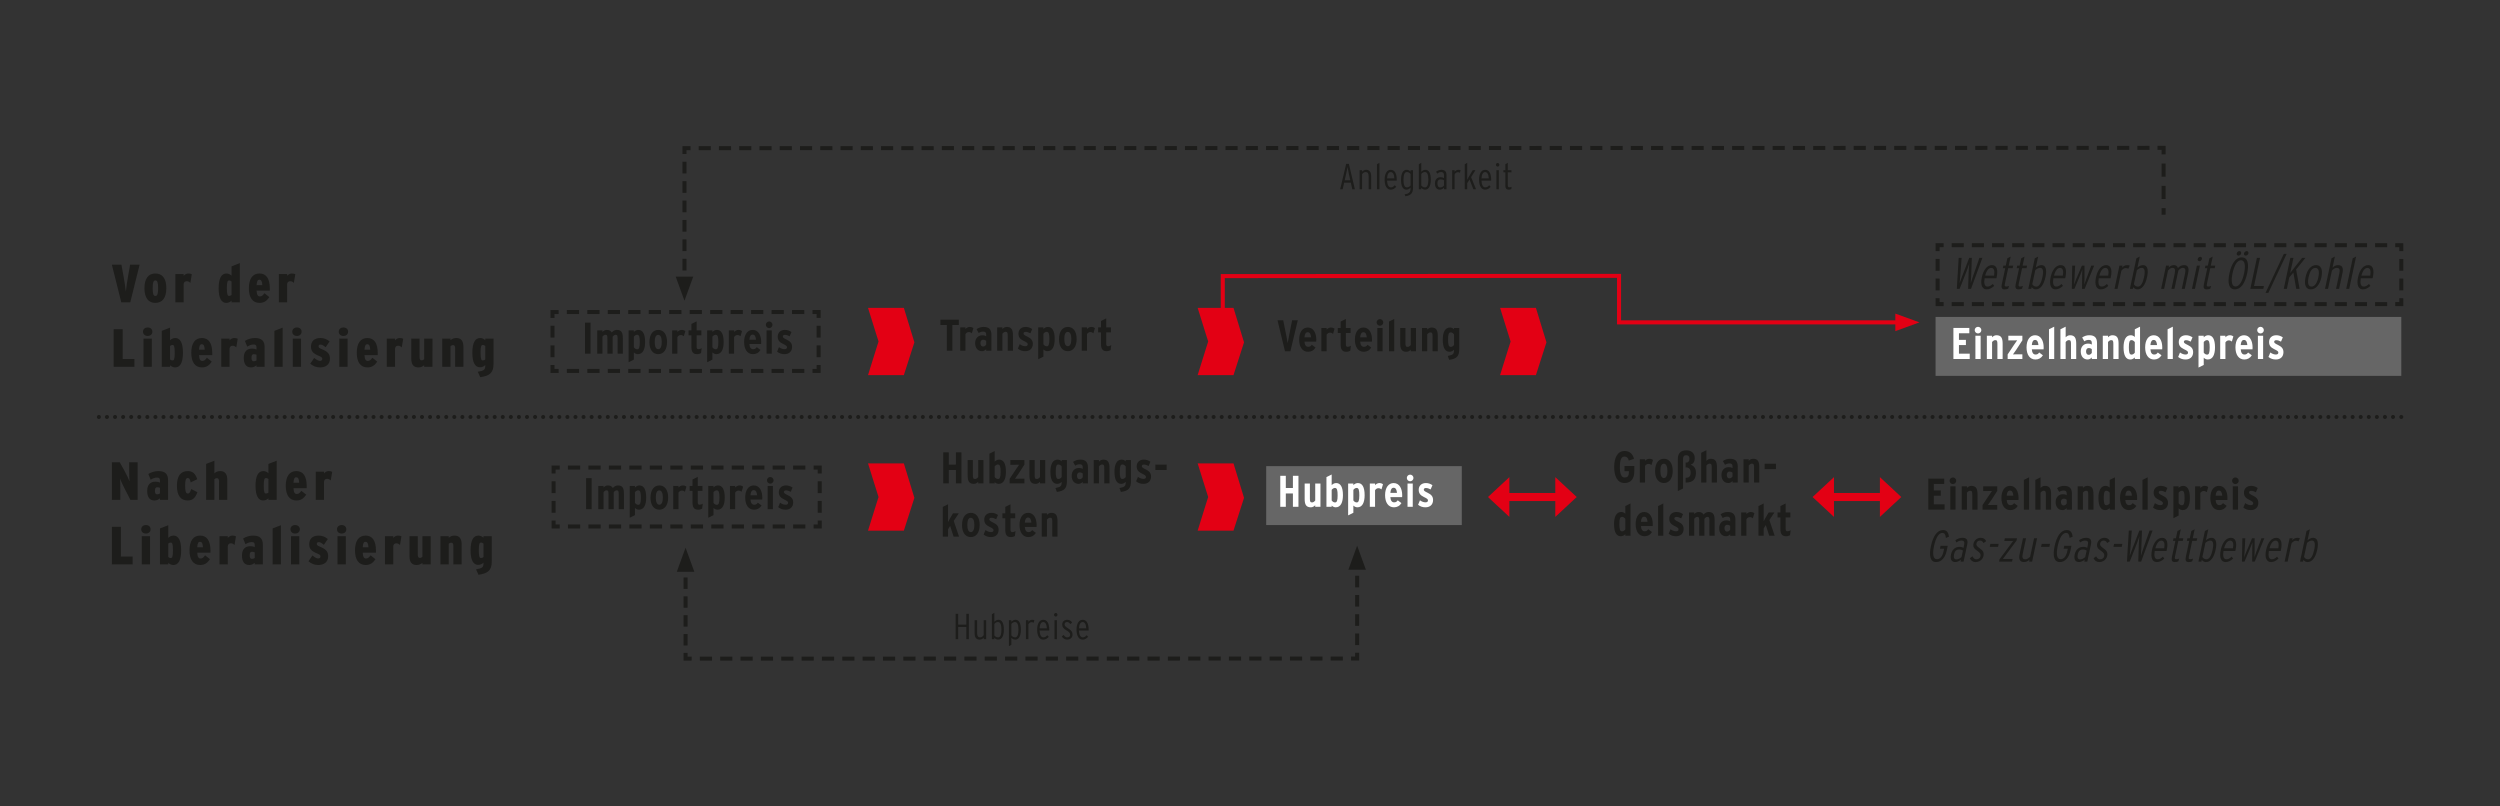 <?xml version="1.0" encoding="UTF-8"?>
<!-- Generator: Adobe Illustrator 25.4.1, SVG Export Plug-In . SVG Version: 6.00 Build 0)  -->
<svg xmlns="http://www.w3.org/2000/svg" xmlns:xlink="http://www.w3.org/1999/xlink" version="1.1" id="Ebene_1" x="0px" y="0px" width="930px" height="300px" viewBox="0 0 930 300" xml:space="preserve">
<rect x="0" y="0" width="930" height="300" fill="#333333" stroke="none"/>
<g>
	<defs>
		<rect id="SVGID_1_" x="36.03" y="54.248" width="858" height="191.505"></rect>
	</defs>
	<clipPath id="SVGID_00000008856714856285423920000006619103370377581757_">
		<use xlink:href="#SVGID_1_" overflow="visible"></use>
	</clipPath>
	
		<line clip-path="url(#SVGID_00000008856714856285423920000006619103370377581757_)" fill="none" stroke="#1D1D1B" stroke-width="1.5" stroke-linecap="round" stroke-linejoin="round" stroke-dasharray="0,3.005" x1="39.786" y1="155.112" x2="891.777" y2="155.112"></line>
	
		<path clip-path="url(#SVGID_00000008856714856285423920000006619103370377581757_)" fill="none" stroke="#1D1D1B" stroke-width="1.5" stroke-linecap="round" stroke-linejoin="round" d="   M893.28,155.112L893.28,155.112 M36.78,155.112L36.78,155.112"></path>
</g>
<rect x="720.03" y="117.902" fill="#666666" width="173.25" height="21.916"></rect>
<line fill="none" stroke="#1D1D1B" stroke-width="1.5" stroke-dasharray="4.403,2.903" x1="205.53" y1="121.178" x2="205.53" y2="134.337"></line>
<line fill="none" stroke="#1D1D1B" stroke-width="1.5" stroke-dasharray="4.558,3.058" x1="210.867" y1="137.99" x2="300.723" y2="137.99"></line>
<line fill="none" stroke="#1D1D1B" stroke-width="1.5" stroke-dasharray="4.403,2.903" x1="304.53" y1="132.886" x2="304.53" y2="119.727"></line>
<line fill="none" stroke="#1D1D1B" stroke-width="1.5" stroke-dasharray="4.558,3.058" x1="299.194" y1="116.074" x2="209.338" y2="116.074"></line>
<path fill="none" stroke="#1D1D1B" stroke-width="1.5" d="M207.809,116.075h-2.279v2.201 M304.53,118.276v-2.201h-2.279   M302.251,137.99h2.279v-2.201 M205.53,135.789v2.201h2.279"></path>
<g>
	<defs>
		<rect id="SVGID_00000088091853612801988920000014270969614153364646_" x="36.03" y="54.248" width="858" height="191.505"></rect>
	</defs>
	<clipPath id="SVGID_00000181800283853024222920000001278283043222717068_">
		<use xlink:href="#SVGID_00000088091853612801988920000014270969614153364646_" overflow="visible"></use>
	</clipPath>
	<path clip-path="url(#SVGID_00000181800283853024222920000001278283043222717068_)" fill="#1D1D1B" d="M292.663,126.352   c-1.188-0.561-1.452-0.808-1.452-1.188c0-0.346,0.28-0.594,0.726-0.594c0.627,0,1.072,0.132,1.815,0.528l0.676-1.584   c-0.775-0.528-1.534-0.792-2.442-0.792c-1.551,0-2.673,0.941-2.673,2.492c0,1.336,0.627,2.062,1.881,2.673   c1.221,0.594,1.568,0.825,1.568,1.303c0,0.429-0.297,0.71-0.908,0.71c-0.693,0-1.353-0.248-2.079-0.759l-0.693,1.666   c0.809,0.644,1.667,0.941,2.739,0.941c1.65,0,2.838-0.941,2.838-2.723C294.659,127.672,293.933,126.963,292.663,126.352    M287.103,122.904h-1.947v8.662h1.947V122.904z M286.129,119.587c-0.676,0-1.237,0.561-1.237,1.238   c0,0.676,0.561,1.237,1.237,1.237c0.677,0,1.238-0.561,1.238-1.237C287.367,120.148,286.806,119.587,286.129,119.587    M278.77,126.369c0.099-1.271,0.495-1.898,1.221-1.898c0.842,0,1.139,0.842,1.238,1.898H278.77z M280.008,122.722   c-1.881,0-3.201,1.617-3.201,4.521c0,2.673,1.171,4.505,3.316,4.505c1.139,0,2.129-0.512,2.772-1.568l-1.386-1.039   c-0.379,0.511-0.66,0.759-1.353,0.759c-0.759,0-1.303-0.594-1.386-1.931h4.373c0.016-0.231,0.033-0.495,0.033-0.726   C283.176,124.867,282.186,122.722,280.008,122.722 M274.662,122.722c-0.644,0-1.254,0.396-1.584,0.776v-0.594h-1.947v8.662h1.947   v-6.187c0.33-0.479,0.742-0.743,1.254-0.743c0.462,0,0.808,0.165,1.138,0.429l0.561-1.897   C275.619,122.871,275.239,122.722,274.662,122.722 M266.676,122.722c-0.627,0-1.238,0.314-1.667,0.776v-0.594h-1.947v11.847   l1.947-0.974v-2.689c0.38,0.396,0.924,0.66,1.502,0.66c1.897,0,2.689-1.881,2.689-4.521   C269.2,124.174,268.293,122.722,266.676,122.722 M266.247,129.933c-0.545,0-0.974-0.363-1.238-0.743v-3.927   c0.231-0.346,0.726-0.726,1.205-0.726c0.808,0,1.006,0.858,1.006,2.756C267.22,129.306,266.94,129.933,266.247,129.933    M259.861,129.9c-0.462,0-0.709-0.215-0.709-0.858v-4.29h1.749v-1.848h-1.749v-3.366l-1.947,0.973v2.393h-1.073v1.848h1.073v4.339   c0,1.898,0.693,2.657,2.095,2.657c0.578,0,1.056-0.149,1.485-0.38l0.231-1.881C260.637,129.768,260.241,129.9,259.861,129.9    M253.575,122.722c-0.643,0-1.254,0.396-1.584,0.776v-0.594h-1.947v8.662h1.947v-6.187c0.33-0.479,0.743-0.743,1.254-0.743   c0.462,0,0.809,0.165,1.139,0.429l0.561-1.897C254.532,122.871,254.153,122.722,253.575,122.722 M244.88,129.9   c-0.941,0-1.32-1.056-1.32-2.673c0-1.617,0.346-2.657,1.287-2.657c0.924,0,1.32,1.089,1.32,2.69   C246.167,128.712,245.804,129.9,244.88,129.9 M244.88,122.722c-1.947,0-3.3,1.617-3.3,4.538c0,2.92,1.336,4.488,3.283,4.488   c1.931,0,3.284-1.601,3.284-4.521C248.147,124.306,246.81,122.722,244.88,122.722 M237.455,122.722   c-0.627,0-1.238,0.314-1.667,0.776v-0.594h-1.947v11.847l1.947-0.974v-2.689c0.38,0.396,0.924,0.66,1.502,0.66   c1.897,0,2.689-1.881,2.689-4.521C239.979,124.174,239.072,122.722,237.455,122.722 M237.026,129.933   c-0.545,0-0.974-0.363-1.238-0.743v-3.927c0.231-0.346,0.726-0.726,1.205-0.726c0.808,0,1.006,0.858,1.006,2.756   C237.999,129.306,237.719,129.933,237.026,129.933 M231.696,125.89c0-2.029-0.396-3.168-2.244-3.168   c-0.841,0-1.419,0.446-1.897,0.957c-0.314-0.577-0.841-0.957-1.898-0.957c-0.561,0-1.122,0.314-1.551,0.776v-0.594h-1.947v8.662   h1.947v-6.303c0.231-0.346,0.677-0.726,1.089-0.726c0.644,0,0.759,0.347,0.759,1.419v5.61h1.947v-6.303   c0.231-0.346,0.677-0.726,1.089-0.726c0.644,0,0.759,0.347,0.759,1.419v5.61h1.947V125.89z M219.685,120.016h-2.063v11.55h2.063   V120.016z"></path>
	<path clip-path="url(#SVGID_00000181800283853024222920000001278283043222717068_)" fill="#1D1D1B" d="M412.228,128.794   c-0.463,0-0.71-0.214-0.71-0.858v-4.289h1.749v-1.849h-1.749v-3.366l-1.947,0.974v2.392h-1.072v1.849h1.072v4.339   c0,1.898,0.693,2.657,2.095,2.657c0.578,0,1.056-0.149,1.485-0.38l0.232-1.881C413.003,128.662,412.607,128.794,412.228,128.794    M405.941,121.617c-0.643,0-1.254,0.396-1.584,0.776v-0.595h-1.947v8.663h1.947v-6.187c0.33-0.479,0.743-0.743,1.254-0.743   c0.462,0,0.809,0.165,1.139,0.429l0.561-1.897C406.898,121.765,406.519,121.617,405.941,121.617 M397.246,128.794   c-0.941,0-1.32-1.056-1.32-2.673c0-1.616,0.346-2.656,1.287-2.656c0.924,0,1.32,1.089,1.32,2.689   C398.533,127.606,398.17,128.794,397.246,128.794 M397.246,121.617c-1.947,0-3.3,1.617-3.3,4.537c0,2.921,1.336,4.489,3.283,4.489   c1.931,0,3.284-1.601,3.284-4.522C400.513,123.201,399.176,121.617,397.246,121.617 M389.821,121.617   c-0.627,0-1.237,0.314-1.666,0.776v-0.595h-1.947v11.847l1.947-0.973v-2.689c0.379,0.395,0.924,0.66,1.501,0.66   c1.898,0,2.69-1.882,2.69-4.522C392.346,123.069,391.438,121.617,389.821,121.617 M389.392,128.828   c-0.545,0-0.973-0.364-1.237-0.743v-3.927c0.231-0.347,0.726-0.726,1.204-0.726c0.809,0,1.007,0.858,1.007,2.756   C390.366,128.201,390.085,128.828,389.392,128.828 M382.215,125.247c-1.188-0.561-1.452-0.809-1.452-1.188   c0-0.347,0.28-0.594,0.726-0.594c0.627,0,1.072,0.132,1.815,0.528l0.676-1.584c-0.775-0.528-1.534-0.792-2.442-0.792   c-1.551,0-2.673,0.94-2.673,2.491c0,1.337,0.627,2.063,1.881,2.673c1.221,0.594,1.568,0.825,1.568,1.304   c0,0.429-0.297,0.709-0.908,0.709c-0.693,0-1.353-0.247-2.079-0.759l-0.693,1.667c0.809,0.643,1.667,0.941,2.739,0.941   c1.65,0,2.838-0.941,2.838-2.723C384.211,126.567,383.485,125.858,382.215,125.247 M376.819,124.785c0-2.03-0.462-3.168-2.31-3.168   c-0.627,0-1.188,0.314-1.617,0.776v-0.595h-1.947v8.663h1.947v-6.303c0.231-0.347,0.726-0.726,1.155-0.726   c0.693,0,0.825,0.346,0.825,1.419v5.61h1.947V124.785z M368.801,124.505c0-1.898-0.842-2.888-2.855-2.888   c-1.056,0-1.881,0.297-2.673,0.842l0.792,1.419c0.545-0.363,1.023-0.528,1.749-0.528c0.776,0,1.04,0.461,1.04,1.072v0.66   c-0.38-0.231-0.693-0.347-1.452-0.347c-1.535,0-2.657,1.123-2.657,2.888c0,1.864,1.04,3.02,2.558,3.02   c0.561,0,1.155-0.281,1.551-0.776v0.594h1.947V124.505z M365.715,128.91c-0.643,0-0.99-0.479-0.99-1.32   c0-0.726,0.396-1.204,0.941-1.204c0.594,0,0.874,0.148,1.188,0.412v1.386C366.606,128.597,366.177,128.91,365.715,128.91    M360.732,121.617c-0.644,0-1.254,0.396-1.584,0.776v-0.595h-1.947v8.663h1.947v-6.187c0.33-0.479,0.742-0.743,1.254-0.743   c0.462,0,0.808,0.165,1.138,0.429l0.561-1.897C361.689,121.765,361.309,121.617,360.732,121.617 M356.673,118.911h-6.848v1.98   h2.393v9.57h2.062v-9.57h2.393V118.911z"></path>
	<path clip-path="url(#SVGID_00000181800283853024222920000001278283043222717068_)" fill="#1D1D1B" d="M539.691,129.048   c-0.809,0-1.007-0.858-1.007-2.756c0-2.013,0.281-2.64,0.974-2.64c0.544,0,0.973,0.363,1.237,0.743v3.927   C540.664,128.668,540.169,129.048,539.691,129.048 M542.842,122.018h-1.947v0.479c-0.379-0.396-0.924-0.66-1.501-0.66   c-1.898,0-2.69,1.881-2.69,4.521c0,3.052,0.908,4.505,2.525,4.505c0.627,0,1.237-0.314,1.666-0.776   c0,1.567-0.297,1.947-2.326,2.327l0.528,1.451c2.97-0.395,3.745-1.485,3.745-4.075V122.018z M534.856,125.005   c0-2.03-0.462-3.168-2.31-3.168c-0.627,0-1.188,0.314-1.617,0.776v-0.595h-1.947v8.663h1.947v-6.303   c0.231-0.347,0.726-0.726,1.155-0.726c0.693,0,0.825,0.346,0.825,1.419v5.61h1.947V125.005z M526.755,122.018h-1.947v6.304   c-0.231,0.346-0.726,0.726-1.155,0.726c-0.693,0-0.825-0.347-0.825-1.42v-5.61h-1.947v5.677c0,2.029,0.462,3.168,2.31,3.168   c0.627,0,1.188-0.314,1.617-0.776v0.594h1.947V122.018z M518.653,118.652l-1.947,0.974v11.055h1.947V118.652z M514.314,122.018   h-1.947v8.662h1.947V122.018z M513.341,118.702c-0.677,0-1.238,0.561-1.238,1.238c0,0.676,0.561,1.237,1.238,1.237   c0.676,0,1.237-0.561,1.237-1.237C514.578,119.263,514.017,118.702,513.341,118.702 M505.982,125.483   c0.099-1.27,0.495-1.897,1.221-1.897c0.841,0,1.138,0.841,1.237,1.897H505.982z M507.219,121.837c-1.881,0-3.201,1.617-3.201,4.521   c0,2.673,1.172,4.505,3.317,4.505c1.138,0,2.128-0.512,2.772-1.568l-1.386-1.04c-0.38,0.512-0.66,0.759-1.353,0.759   c-0.759,0-1.304-0.593-1.386-1.93h4.372c0.017-0.231,0.033-0.495,0.033-0.726C510.387,123.982,509.397,121.837,507.219,121.837    M501.378,129.014c-0.462,0-0.709-0.214-0.709-0.858v-4.289h1.749v-1.849h-1.749v-3.366l-1.947,0.974v2.392h-1.073v1.849h1.073   v4.339c0,1.898,0.693,2.657,2.095,2.657c0.578,0,1.056-0.149,1.485-0.38l0.231-1.881   C502.154,128.882,501.758,129.014,501.378,129.014 M495.092,121.837c-0.644,0-1.254,0.396-1.584,0.776v-0.595h-1.947v8.663h1.947   v-6.187c0.33-0.479,0.742-0.743,1.254-0.743c0.462,0,0.808,0.165,1.138,0.429l0.561-1.897   C496.049,121.985,495.669,121.837,495.092,121.837 M485.258,125.483c0.099-1.27,0.495-1.897,1.221-1.897   c0.841,0,1.138,0.841,1.237,1.897H485.258z M486.495,121.837c-1.881,0-3.201,1.617-3.201,4.521c0,2.673,1.172,4.505,3.317,4.505   c1.138,0,2.128-0.512,2.772-1.568l-1.386-1.04c-0.38,0.512-0.66,0.759-1.353,0.759c-0.759,0-1.304-0.593-1.386-1.93h4.372   c0.017-0.231,0.033-0.495,0.033-0.726C489.663,123.982,488.673,121.837,486.495,121.837 M480.671,119.131l-1.105,5.577   c-0.166,0.825-0.479,2.426-0.545,2.937c-0.066-0.511-0.38-2.079-0.544-2.937l-1.122-5.577h-2.129l2.789,11.55h2.013l2.755-11.55   H480.671z"></path>
	<path clip-path="url(#SVGID_00000181800283853024222920000001278283043222717068_)" fill="#FFFFFF" d="M847.444,128.338   c-1.188-0.561-1.452-0.809-1.452-1.188c0-0.347,0.281-0.594,0.726-0.594c0.627,0,1.073,0.132,1.815,0.528l0.677-1.584   c-0.776-0.528-1.535-0.792-2.442-0.792c-1.551,0-2.673,0.94-2.673,2.491c0,1.337,0.627,2.063,1.881,2.673   c1.221,0.594,1.567,0.825,1.567,1.304c0,0.429-0.297,0.709-0.907,0.709c-0.693,0-1.353-0.247-2.079-0.759l-0.693,1.667   c0.808,0.643,1.666,0.94,2.739,0.94c1.65,0,2.838-0.94,2.838-2.722C849.441,129.658,848.715,128.948,847.444,128.338    M841.884,124.889h-1.947v8.662h1.947V124.889z M840.91,121.573c-0.676,0-1.237,0.561-1.237,1.237c0,0.677,0.561,1.238,1.237,1.238   c0.677,0,1.238-0.561,1.238-1.238C842.148,122.134,841.587,121.573,840.91,121.573 M833.552,128.354   c0.099-1.27,0.495-1.897,1.221-1.897c0.841,0,1.138,0.841,1.237,1.897H833.552z M834.789,124.708c-1.881,0-3.201,1.617-3.201,4.521   c0,2.673,1.172,4.504,3.317,4.504c1.138,0,2.128-0.511,2.772-1.567l-1.386-1.04c-0.38,0.512-0.66,0.759-1.353,0.759   c-0.759,0-1.304-0.594-1.386-1.93h4.372c0.017-0.231,0.033-0.495,0.033-0.726C837.957,126.853,836.967,124.708,834.789,124.708    M829.443,124.708c-0.643,0-1.254,0.396-1.584,0.775v-0.594h-1.947v8.663h1.947v-6.188c0.33-0.478,0.743-0.742,1.254-0.742   c0.462,0,0.809,0.165,1.138,0.429l0.562-1.898C830.4,124.856,830.021,124.708,829.443,124.708 M821.457,124.708   c-0.627,0-1.237,0.313-1.666,0.775v-0.594h-1.947v11.847l1.947-0.973v-2.69c0.379,0.396,0.924,0.66,1.501,0.66   c1.898,0,2.69-1.881,2.69-4.521C823.982,126.16,823.074,124.708,821.457,124.708 M821.028,131.918   c-0.544,0-0.973-0.363-1.237-0.742v-3.927c0.231-0.347,0.726-0.726,1.204-0.726c0.809,0,1.007,0.858,1.007,2.755   C822.002,131.291,821.721,131.918,821.028,131.918 M813.851,128.338c-1.188-0.561-1.452-0.809-1.452-1.188   c0-0.347,0.28-0.594,0.726-0.594c0.627,0,1.072,0.132,1.815,0.528l0.676-1.584c-0.775-0.528-1.534-0.792-2.442-0.792   c-1.551,0-2.673,0.94-2.673,2.491c0,1.337,0.627,2.063,1.881,2.673c1.221,0.594,1.568,0.825,1.568,1.304   c0,0.429-0.297,0.709-0.908,0.709c-0.693,0-1.353-0.247-2.079-0.759l-0.693,1.667c0.809,0.643,1.667,0.94,2.739,0.94   c1.65,0,2.838-0.94,2.838-2.722C815.847,129.658,815.121,128.948,813.851,128.338 M808.291,121.523l-1.947,0.974v11.055h1.947   V121.523z M799.958,128.354c0.099-1.27,0.495-1.897,1.221-1.897c0.842,0,1.139,0.841,1.238,1.897H799.958z M801.196,124.708   c-1.881,0-3.201,1.617-3.201,4.521c0,2.673,1.171,4.504,3.316,4.504c1.139,0,2.129-0.511,2.772-1.567l-1.386-1.04   c-0.379,0.512-0.66,0.759-1.353,0.759c-0.759,0-1.303-0.594-1.386-1.93h4.373c0.016-0.231,0.033-0.495,0.033-0.726   C804.364,126.853,803.374,124.708,801.196,124.708 M796.097,121.523l-1.947,0.974v2.871c-0.379-0.396-0.924-0.66-1.501-0.66   c-1.898,0-2.69,1.881-2.69,4.521c0,3.052,0.908,4.504,2.525,4.504c0.627,0,1.237-0.313,1.666-0.775v0.594h1.947V121.523z    M792.946,131.918c-0.809,0-1.007-0.858-1.007-2.755c0-2.013,0.281-2.64,0.974-2.64c0.544,0,0.973,0.363,1.237,0.742v3.927   C793.919,131.539,793.424,131.918,792.946,131.918 M788.111,127.876c0-2.03-0.462-3.168-2.31-3.168   c-0.627,0-1.188,0.313-1.617,0.775v-0.594h-1.947v8.663h1.947v-6.303c0.231-0.347,0.726-0.726,1.155-0.726   c0.693,0,0.825,0.346,0.825,1.419v5.61h1.947V127.876z M780.093,127.595c0-1.897-0.842-2.887-2.855-2.887   c-1.056,0-1.881,0.297-2.673,0.841l0.792,1.419c0.545-0.363,1.023-0.528,1.749-0.528c0.776,0,1.04,0.462,1.04,1.073v0.66   c-0.38-0.231-0.693-0.347-1.452-0.347c-1.535,0-2.657,1.122-2.657,2.888c0,1.864,1.04,3.019,2.558,3.019   c0.561,0,1.155-0.28,1.551-0.775v0.594h1.947V127.595z M777.007,132.001c-0.643,0-0.99-0.479-0.99-1.32   c0-0.726,0.396-1.205,0.941-1.205c0.594,0,0.874,0.149,1.188,0.413v1.386C777.898,131.687,777.469,132.001,777.007,132.001    M772.354,127.876c0-2.03-0.462-3.168-2.31-3.168c-0.627,0-1.188,0.313-1.617,0.775v-3.96l-1.947,0.974v11.055h1.947v-6.303   c0.231-0.347,0.726-0.726,1.155-0.726c0.693,0,0.825,0.346,0.825,1.419v5.61h1.947V127.876z M764.17,121.523l-1.947,0.974v11.055   h1.947V121.523z M755.838,128.354c0.099-1.27,0.495-1.897,1.221-1.897c0.841,0,1.138,0.841,1.237,1.897H755.838z M757.075,124.708   c-1.881,0-3.201,1.617-3.201,4.521c0,2.673,1.172,4.504,3.317,4.504c1.138,0,2.128-0.511,2.772-1.567l-1.386-1.04   c-0.38,0.512-0.66,0.759-1.353,0.759c-0.759,0-1.304-0.594-1.386-1.93h4.372c0.017-0.231,0.033-0.495,0.033-0.726   C760.243,126.853,759.253,124.708,757.075,124.708 M752.323,131.803h-1.65c-0.709,0-1.32,0.016-1.848,0.033   c0.363-0.479,0.809-1.089,1.254-1.782l2.244-3.465v-1.7h-5.23v1.749h1.452c0.709,0,1.32-0.016,1.831-0.033   c-0.346,0.462-0.792,1.106-1.237,1.782l-2.294,3.465v1.7h5.478V131.803z M744.981,127.876c0-2.03-0.462-3.168-2.31-3.168   c-0.627,0-1.188,0.313-1.617,0.775v-0.594h-1.947v8.663h1.947v-6.303c0.231-0.347,0.726-0.726,1.155-0.726   c0.693,0,0.825,0.346,0.825,1.419v5.61h1.947V127.876z M736.797,124.889h-1.947v8.662h1.947V124.889z M735.824,121.573   c-0.677,0-1.238,0.561-1.238,1.237c0,0.677,0.561,1.238,1.238,1.238c0.676,0,1.237-0.561,1.237-1.238   C737.061,122.134,736.5,121.573,735.824,121.573 M732.738,131.572h-4.009v-3.201h2.59v-1.947h-2.59v-2.442h3.861v-1.98h-5.924   v11.55h6.072V131.572z"></path>
	<path clip-path="url(#SVGID_00000181800283853024222920000001278283043222717068_)" fill="#1D1D1B" d="M878.443,102.516   c0.516-1.963,1.349-2.855,2.256-2.855c1.073,0,1.332,1.189,1.044,2.855H878.443z M880.953,98.622c-1.699,0-3.155,1.65-3.766,4.521   c-0.655,3.086,0.297,4.505,1.798,4.505c1.023,0,1.877-0.446,2.799-1.287l-0.523-0.726c-0.741,0.692-1.296,0.973-1.989,0.973   c-1.072,0-1.374-1.221-1.06-3.085h4.389c0.045-0.132,0.069-0.248,0.112-0.446C883.302,100.305,882.719,98.622,880.953,98.622    M876.466,95.437l-1.262,0.661l-2.417,11.368h1.122L876.466,95.437z M871.41,101.526c0.41-1.93-0.175-2.904-1.643-2.904   c-0.875,0-1.577,0.429-2.058,0.908l0.87-4.093l-1.262,0.661l-2.417,11.368h1.122l1.449-6.814c0.475-0.528,1.105-1.007,1.798-1.007   c0.973,0,1.276,0.594,0.974,2.013l-1.234,5.808h1.138L871.41,101.526z M859.869,106.608c-1.139,0-1.573-1.139-1.075-3.481   c0.498-2.343,1.396-3.466,2.535-3.466c1.138,0,1.593,1.123,1.095,3.466C861.926,105.469,861.007,106.608,859.869,106.608    M861.583,98.622c-1.782,0-3.303,1.567-3.931,4.521c-0.628,2.953,0.197,4.505,1.979,4.505c1.766,0,3.307-1.584,3.935-4.538   C864.19,100.173,863.348,98.622,861.583,98.622 M854.161,100.239l3.476-4.323h-1.238l-2.702,3.399   c-0.543,0.693-1.318,1.7-1.755,2.277c0.085-0.396,0.312-1.386,0.413-1.864l0.81-3.812h-1.155l-2.455,11.55h1.155l0.905-4.257   l1.508-1.815l1.069,6.072h1.254L854.161,100.239z M849.587,94.431l-6.815,14.52h1.056l6.815-14.52H849.587z M842.177,106.394   h-3.679l2.227-10.478h-1.155l-2.455,11.55h4.834L842.177,106.394z M831.628,106.575c-1.303,0-1.807-1.666-1.123-4.884   c0.687-3.234,1.863-4.884,3.15-4.884c1.303,0,1.824,1.666,1.14,4.884C834.107,104.925,832.915,106.575,831.628,106.575    M833.916,95.734c-2.178,0-3.774,2.228-4.566,5.957c-0.796,3.746-0.161,5.957,2.017,5.957s3.79-2.228,4.583-5.957   C836.746,97.946,836.094,95.734,833.916,95.734 M835.763,93.408c-0.445,0-0.909,0.396-1.004,0.841   c-0.098,0.463,0.201,0.842,0.647,0.842c0.462,0,0.922-0.379,1.02-0.842C836.521,93.804,836.225,93.408,835.763,93.408    M833.074,93.408c-0.462,0-0.926,0.396-1.021,0.841c-0.098,0.463,0.201,0.842,0.663,0.842c0.446,0,0.906-0.379,1.004-0.842   C833.815,93.804,833.519,93.408,833.074,93.408 M821.428,106.592c-0.446,0-0.604-0.265-0.471-0.891l1.263-5.941h1.666l0.204-0.957   h-1.667l0.716-3.366l-1.246,0.661l-0.575,2.705h-0.891l-0.204,0.957h0.891l-1.287,6.056c-0.259,1.221,0.056,1.832,1.046,1.832   c0.512,0,0.925-0.083,1.34-0.248l0.32-1.039C822.118,106.525,821.824,106.592,821.428,106.592 M818.364,98.803h-1.122l-1.841,8.663   h1.122L818.364,98.803z M818.534,95.52c-0.445,0-0.889,0.38-0.983,0.825c-0.095,0.445,0.187,0.825,0.633,0.825   c0.412,0,0.839-0.38,0.934-0.825C819.213,95.9,818.947,95.52,818.534,95.52 M814.007,101.526c0.414-1.947-0.125-2.904-1.511-2.904   c-0.99,0-1.662,0.446-2.307,1.073c-0.213-0.627-0.63-1.073-1.521-1.073c-0.775,0-1.417,0.38-1.925,0.908l0.154-0.727h-1.122   l-1.841,8.663h1.122l1.448-6.814c0.503-0.578,1.023-1.007,1.65-1.007c0.841,0,1.174,0.528,0.859,2.013l-1.235,5.808h1.122   l1.449-6.814c0.502-0.578,1.022-1.007,1.649-1.007c0.842,0,1.175,0.528,0.859,2.013l-1.234,5.808h1.122L814.007,101.526z    M795.319,106.624c-0.71,0-1.194-0.362-1.511-0.89l1.112-5.231c0.554-0.511,1.189-0.858,1.816-0.858   c1.056,0,1.349,1.106,0.855,3.432C797.131,105.239,796.408,106.624,795.319,106.624 M797.201,98.622   c-0.808,0-1.527,0.429-2.077,0.924l0.873-4.109l-1.262,0.661l-2.417,11.368h1.122l0.14-0.66c0.344,0.478,0.828,0.842,1.587,0.842   c1.617,0,2.918-1.617,3.549-4.587C799.333,100.157,798.785,98.622,797.201,98.622 M791.261,98.622   c-0.709,0-1.408,0.412-1.863,0.924l0.158-0.743h-1.122l-1.841,8.663h1.122l1.441-6.781c0.426-0.528,1.032-0.974,1.577-0.974   c0.445,0,0.708,0.083,0.983,0.264l0.563-1.172C792.056,98.688,791.773,98.622,791.261,98.622 M780.963,102.516   c0.516-1.963,1.349-2.855,2.256-2.855c1.073,0,1.332,1.189,1.044,2.855H780.963z M783.473,98.622c-1.699,0-3.155,1.65-3.766,4.521   c-0.655,3.086,0.297,4.505,1.798,4.505c1.023,0,1.877-0.446,2.799-1.287l-0.523-0.726c-0.741,0.692-1.296,0.973-1.989,0.973   c-1.072,0-1.374-1.221-1.06-3.085h4.389c0.045-0.132,0.069-0.248,0.111-0.446C785.822,100.305,785.239,98.622,783.473,98.622    M777.957,98.803l-1.827,4.868c-0.239,0.66-0.594,1.634-0.763,2.195c0.037-0.561,0.066-1.552,0.067-2.179l-0.002-4.884h-0.957   l-2.077,4.884c-0.262,0.611-0.657,1.618-0.859,2.179c0.07-0.561,0.132-1.552,0.169-2.195l0.243-4.868h-1.089l-0.142,8.663h0.957   l2.208-5.264c0.265-0.626,0.548-1.336,0.747-1.963c-0.05,0.627-0.069,1.337-0.07,1.963l-0.047,5.264h0.974l3.54-8.663H777.957z    M764.083,102.516c0.517-1.963,1.35-2.855,2.257-2.855c1.073,0,1.332,1.189,1.043,2.855H764.083z M766.594,98.622   c-1.699,0-3.156,1.65-3.766,4.521c-0.656,3.086,0.297,4.505,1.798,4.505c1.023,0,1.877-0.446,2.798-1.287l-0.522-0.726   c-0.741,0.692-1.296,0.973-1.989,0.973c-1.072,0-1.374-1.221-1.06-3.085h4.389c0.044-0.132,0.069-0.248,0.111-0.446   C768.942,100.305,768.36,98.622,766.594,98.622 M757.518,106.624c-0.71,0-1.194-0.362-1.51-0.89l1.111-5.231   c0.555-0.511,1.189-0.858,1.816-0.858c1.056,0,1.349,1.106,0.855,3.432C759.33,105.239,758.607,106.624,757.518,106.624    M759.4,98.622c-0.808,0-1.526,0.429-2.077,0.924l0.873-4.109l-1.262,0.661l-2.417,11.368h1.122l0.141-0.66   c0.344,0.478,0.827,0.842,1.586,0.842c1.617,0,2.918-1.617,3.549-4.587C761.533,100.157,760.984,98.622,759.4,98.622    M751.42,106.592c-0.446,0-0.604-0.265-0.471-0.891l1.263-5.941h1.666l0.204-0.957h-1.667l0.716-3.366l-1.246,0.661l-0.575,2.705   h-0.891l-0.204,0.957h0.891l-1.287,6.056c-0.259,1.221,0.057,1.832,1.047,1.832c0.511,0,0.925-0.083,1.339-0.248l0.32-1.039   C752.111,106.525,751.816,106.592,751.42,106.592 M746.256,106.592c-0.446,0-0.604-0.265-0.471-0.891l1.263-5.941h1.666   l0.203-0.957h-1.666l0.715-3.366l-1.245,0.661l-0.576,2.705h-0.891l-0.203,0.957h0.891l-1.287,6.056   c-0.26,1.221,0.056,1.832,1.046,1.832c0.512,0,0.925-0.083,1.34-0.248l0.32-1.039C746.946,106.525,746.652,106.592,746.256,106.592    M738.493,102.516c0.516-1.963,1.349-2.855,2.256-2.855c1.073,0,1.332,1.189,1.044,2.855H738.493z M741.003,98.622   c-1.699,0-3.155,1.65-3.766,4.521c-0.656,3.086,0.297,4.505,1.798,4.505c1.023,0,1.877-0.446,2.798-1.287l-0.522-0.726   c-0.741,0.692-1.296,0.973-1.989,0.973c-1.072,0-1.374-1.221-1.06-3.085h4.389c0.045-0.132,0.069-0.248,0.111-0.446   C743.351,100.305,742.769,98.622,741.003,98.622 M736.348,95.916l-2.358,6.749c-0.284,0.791-0.676,2.013-0.882,2.673   c0.074-0.66,0.139-1.898,0.172-2.673l0.247-6.749h-0.974l-2.606,6.749c-0.297,0.775-0.774,2.013-0.981,2.673   c0.091-0.66,0.202-1.882,0.255-2.673l0.51-6.749h-1.105l-0.689,11.55h1.039l2.249-5.693c0.389-0.973,1.018-2.689,1.341-3.745   c-0.125,1.056-0.223,2.756-0.252,3.745l-0.17,5.693h1.072l4.238-11.55H736.348z"></path>
	<path clip-path="url(#SVGID_00000181800283853024222920000001278283043222717068_)" fill="#E30014" d="M322.902,114.523   c0,0,3.92,12.595,3.92,12.51s-3.92,12.51-3.92,12.51h13.33l3.92-12.202l-3.92-12.818H322.902z"></path>
</g>
<line fill="none" stroke="#1D1D1B" stroke-width="1.5" stroke-dasharray="4.403,2.903" x1="720.78" y1="96.317" x2="720.78" y2="109.476"></line>
<line fill="none" stroke="#1D1D1B" stroke-width="1.5" stroke-dasharray="4.5,3" x1="726.03" y1="113.129" x2="889.53" y2="113.129"></line>
<g>
	<defs>
		<rect id="SVGID_00000142152566548224081080000004862776230678762639_" x="36.03" y="54.248" width="858" height="191.505"></rect>
	</defs>
	<clipPath id="SVGID_00000131367759355039324000000006803350850412677533_">
		<use xlink:href="#SVGID_00000142152566548224081080000004862776230678762639_" overflow="visible"></use>
	</clipPath>
	
		<line clip-path="url(#SVGID_00000131367759355039324000000006803350850412677533_)" fill="none" stroke="#1D1D1B" stroke-width="1.5" stroke-dasharray="4.403,2.903" x1="893.28" y1="108.025" x2="893.28" y2="94.866"></line>
</g>
<line fill="none" stroke="#1D1D1B" stroke-width="1.5" stroke-dasharray="4.5,3" x1="888.03" y1="91.213" x2="724.53" y2="91.213"></line>
<g>
	<defs>
		<rect id="SVGID_00000057115793964888855460000016118394944231976589_" x="36.03" y="54.248" width="858" height="191.505"></rect>
	</defs>
	<clipPath id="SVGID_00000114065171753387622520000000604013251148447133_">
		<use xlink:href="#SVGID_00000057115793964888855460000016118394944231976589_" overflow="visible"></use>
	</clipPath>
	
		<path clip-path="url(#SVGID_00000114065171753387622520000000604013251148447133_)" fill="none" stroke="#1D1D1B" stroke-width="1.5" d="   M723.03,91.213h-2.25v2.201 M893.28,93.414v-2.201h-2.25 M891.03,113.128h2.25v-2.201 M720.78,110.927v2.201h2.25"></path>
</g>
<line fill="none" stroke="#1D1D1B" stroke-width="1.5" stroke-dasharray="4.361,2.861" x1="254.623" y1="100.63" x2="254.623" y2="58.729"></line>
<g>
	<defs>
		<rect id="SVGID_00000057830324632460960910000012072625278894064806_" x="36.03" y="54.248" width="858" height="191.505"></rect>
	</defs>
	<clipPath id="SVGID_00000116215652071727950550000013164379161652786860_">
		<use xlink:href="#SVGID_00000057830324632460960910000012072625278894064806_" overflow="visible"></use>
	</clipPath>
	
		<line clip-path="url(#SVGID_00000116215652071727950550000013164379161652786860_)" fill="none" stroke="#1D1D1B" stroke-width="1.5" stroke-dasharray="4.519,3.019" x1="259.901" y1="55.118" x2="801.085" y2="54.999"></line>
</g>
<line fill="none" stroke="#1D1D1B" stroke-width="1.5" stroke-dasharray="4.895,3.395" x1="804.854" y1="60.841" x2="804.854" y2="75.724"></line>
<g>
	<defs>
		<rect id="SVGID_00000118372915456572612880000005344149343338906294_" x="36.03" y="54.248" width="858" height="191.505"></rect>
	</defs>
	<clipPath id="SVGID_00000174565874036820088790000015384779389625442233_">
		<use xlink:href="#SVGID_00000118372915456572612880000005344149343338906294_" overflow="visible"></use>
	</clipPath>
	
		<path clip-path="url(#SVGID_00000174565874036820088790000015384779389625442233_)" fill="none" stroke="#1D1D1B" stroke-width="1.5" d="   M804.854,77.422v2.447 M802.595,54.999l2.259-0.001v2.448 M254.623,57.3v-2.181h2.259 M254.623,105.672v-2.18"></path>
</g>
<polygon fill="#1D1D1B" points="254.623,111.865 257.886,102.899 251.36,102.899 "></polygon>
<rect x="471.03" y="173.403" fill="#666666" width="72.75" height="21.915"></rect>
<line fill="none" stroke="#1D1D1B" stroke-width="1.5" stroke-dasharray="4.403,2.903" x1="205.938" y1="179.038" x2="205.938" y2="192.197"></line>
<line fill="none" stroke="#1D1D1B" stroke-width="1.5" stroke-dasharray="4.558,3.058" x1="211.274" y1="195.849" x2="301.13" y2="195.849"></line>
<line fill="none" stroke="#1D1D1B" stroke-width="1.5" stroke-dasharray="4.403,2.903" x1="304.938" y1="190.746" x2="304.938" y2="177.587"></line>
<line fill="none" stroke="#1D1D1B" stroke-width="1.5" stroke-dasharray="4.558,3.058" x1="299.601" y1="173.934" x2="209.745" y2="173.934"></line>
<path fill="none" stroke="#1D1D1B" stroke-width="1.5" d="M208.217,173.934h-2.279v2.201 M304.938,176.135v-2.201h-2.279   M302.659,195.849h2.279v-2.201 M205.938,193.648v2.201h2.279"></path>
<g>
	<defs>
		<rect id="SVGID_00000126283641089290501610000011750646864770044089_" x="36.03" y="54.248" width="858" height="191.505"></rect>
	</defs>
	<clipPath id="SVGID_00000140698005778996032980000001075692946590013834_">
		<use xlink:href="#SVGID_00000126283641089290501610000011750646864770044089_" overflow="visible"></use>
	</clipPath>
	<path clip-path="url(#SVGID_00000140698005778996032980000001075692946590013834_)" fill="#1D1D1B" d="M293.07,184.212   c-1.188-0.561-1.452-0.809-1.452-1.188c0-0.347,0.281-0.594,0.726-0.594c0.627,0,1.073,0.132,1.815,0.528l0.677-1.584   c-0.776-0.528-1.535-0.792-2.442-0.792c-1.551,0-2.673,0.94-2.673,2.491c0,1.337,0.627,2.063,1.881,2.673   c1.221,0.594,1.567,0.825,1.567,1.304c0,0.429-0.297,0.709-0.907,0.709c-0.693,0-1.353-0.247-2.079-0.759l-0.693,1.667   c0.808,0.643,1.666,0.94,2.739,0.94c1.65,0,2.838-0.94,2.838-2.722C295.067,185.532,294.341,184.822,293.07,184.212    M287.51,180.763h-1.947v8.662h1.947V180.763z M286.537,177.447c-0.677,0-1.238,0.561-1.238,1.237c0,0.677,0.561,1.238,1.238,1.238   c0.676,0,1.237-0.561,1.237-1.238C287.774,178.008,287.213,177.447,286.537,177.447 M279.178,184.228   c0.099-1.27,0.495-1.897,1.221-1.897c0.841,0,1.138,0.841,1.237,1.897H279.178z M280.415,180.582c-1.881,0-3.201,1.617-3.201,4.521   c0,2.673,1.172,4.504,3.317,4.504c1.138,0,2.128-0.511,2.772-1.567l-1.386-1.04c-0.38,0.512-0.66,0.759-1.353,0.759   c-0.759,0-1.304-0.594-1.386-1.93h4.372c0.017-0.231,0.033-0.495,0.033-0.726C283.583,182.727,282.593,180.582,280.415,180.582    M275.069,180.582c-0.643,0-1.254,0.396-1.584,0.775v-0.594h-1.947v8.663h1.947v-6.188c0.33-0.478,0.743-0.742,1.254-0.742   c0.462,0,0.809,0.165,1.139,0.429l0.561-1.898C276.026,180.73,275.647,180.582,275.069,180.582 M267.083,180.582   c-0.627,0-1.237,0.313-1.666,0.775v-0.594h-1.947v11.847l1.947-0.973v-2.69c0.379,0.396,0.924,0.66,1.501,0.66   c1.898,0,2.69-1.881,2.69-4.521C269.608,182.034,268.7,180.582,267.083,180.582 M266.654,187.792c-0.544,0-0.973-0.363-1.237-0.742   v-3.927c0.231-0.347,0.726-0.726,1.204-0.726c0.809,0,1.007,0.858,1.007,2.755C267.628,187.165,267.347,187.792,266.654,187.792    M260.269,187.759c-0.462,0-0.71-0.214-0.71-0.858v-4.29h1.749v-1.848h-1.749v-3.366l-1.947,0.974v2.392h-1.072v1.848h1.072v4.34   c0,1.897,0.693,2.656,2.096,2.656c0.577,0,1.056-0.148,1.485-0.379l0.231-1.881C261.044,187.627,260.648,187.759,260.269,187.759    M253.983,180.582c-0.644,0-1.254,0.396-1.584,0.775v-0.594h-1.947v8.663h1.947v-6.188c0.33-0.478,0.742-0.742,1.254-0.742   c0.462,0,0.808,0.165,1.138,0.429l0.561-1.898C254.94,180.73,254.56,180.582,253.983,180.582 M245.287,187.759   c-0.94,0-1.32-1.056-1.32-2.673s0.347-2.656,1.287-2.656c0.924,0,1.32,1.089,1.32,2.689   C246.574,186.571,246.211,187.759,245.287,187.759 M245.287,180.582c-1.947,0-3.3,1.617-3.3,4.537c0,2.921,1.337,4.488,3.284,4.488   c1.93,0,3.283-1.6,3.283-4.521C248.554,182.166,247.218,180.582,245.287,180.582 M237.862,180.582   c-0.627,0-1.237,0.313-1.666,0.775v-0.594h-1.947v11.847l1.947-0.973v-2.69c0.38,0.396,0.924,0.66,1.501,0.66   c1.898,0,2.69-1.881,2.69-4.521C240.387,182.034,239.479,180.582,237.862,180.582 M237.434,187.792   c-0.545,0-0.974-0.363-1.238-0.742v-3.927c0.231-0.347,0.726-0.726,1.204-0.726c0.809,0,1.007,0.858,1.007,2.755   C238.407,187.165,238.126,187.792,237.434,187.792 M232.104,183.75c0-2.03-0.396-3.168-2.244-3.168   c-0.841,0-1.419,0.445-1.897,0.957c-0.314-0.578-0.842-0.957-1.898-0.957c-0.561,0-1.122,0.313-1.551,0.775v-0.594h-1.947v8.663   h1.947v-6.303c0.231-0.347,0.677-0.726,1.089-0.726c0.644,0,0.759,0.346,0.759,1.419v5.61h1.947v-6.303   c0.231-0.347,0.677-0.726,1.089-0.726c0.644,0,0.759,0.346,0.759,1.419v5.61h1.947V183.75z M220.092,177.876h-2.063v11.55h2.063   V177.876z"></path>
	<path clip-path="url(#SVGID_00000140698005778996032980000001075692946590013834_)" fill="#1D1D1B" d="M393.396,193.941   c0-2.03-0.462-3.168-2.31-3.168c-0.627,0-1.188,0.314-1.617,0.775v-0.594h-1.947v8.663h1.947v-6.303   c0.231-0.347,0.726-0.726,1.155-0.726c0.693,0,0.825,0.346,0.825,1.419v5.61h1.947V193.941z M381.22,194.419   c0.099-1.27,0.495-1.897,1.221-1.897c0.841,0,1.138,0.841,1.237,1.897H381.22z M382.457,190.773c-1.881,0-3.201,1.617-3.201,4.521   c0,2.673,1.172,4.504,3.317,4.504c1.138,0,2.128-0.511,2.772-1.567l-1.386-1.04c-0.38,0.512-0.66,0.759-1.353,0.759   c-0.759,0-1.304-0.594-1.386-1.93h4.372c0.017-0.231,0.033-0.495,0.033-0.726C385.625,192.918,384.635,190.773,382.457,190.773    M376.616,197.95c-0.462,0-0.709-0.214-0.709-0.858v-4.289h1.749v-1.849h-1.749v-3.365l-1.947,0.973v2.392h-1.073v1.849h1.073   v4.339c0,1.898,0.693,2.656,2.095,2.656c0.578,0,1.056-0.148,1.485-0.379l0.231-1.881   C377.392,197.818,376.996,197.95,376.616,197.95 M369.488,194.403c-1.188-0.561-1.452-0.809-1.452-1.188   c0-0.347,0.281-0.594,0.726-0.594c0.627,0,1.073,0.132,1.815,0.528l0.677-1.584c-0.776-0.528-1.535-0.792-2.442-0.792   c-1.551,0-2.673,0.94-2.673,2.491c0,1.337,0.627,2.063,1.881,2.673c1.221,0.594,1.567,0.825,1.567,1.304   c0,0.429-0.297,0.709-0.907,0.709c-0.693,0-1.353-0.247-2.079-0.759l-0.693,1.667c0.808,0.643,1.666,0.94,2.739,0.94   c1.65,0,2.838-0.94,2.838-2.722C371.485,195.723,370.759,195.014,369.488,194.403 M361.172,197.95c-0.94,0-1.32-1.056-1.32-2.673   c0-1.617,0.347-2.656,1.287-2.656c0.924,0,1.32,1.089,1.32,2.69C362.459,196.762,362.096,197.95,361.172,197.95 M361.172,190.773   c-1.947,0-3.3,1.617-3.3,4.538c0,2.92,1.337,4.487,3.284,4.487c1.93,0,3.283-1.6,3.283-4.521   C364.439,192.357,363.103,190.773,361.172,190.773 M354.787,193.776l1.881-2.822h-2.145l-1.205,2.047   c-0.198,0.33-0.461,0.808-0.659,1.237c0-0.479,0.016-0.743,0.016-1.221v-5.428l-1.947,0.973v11.055h1.947v-2.706l0.776-1.27   l1.287,3.976h2.029L354.787,193.776z"></path>
	<path clip-path="url(#SVGID_00000140698005778996032980000001075692946590013834_)" fill="#1D1D1B" d="M434.003,172.821h-4.207   v2.013h4.207V172.821z M426.198,174.603c-1.188-0.561-1.452-0.809-1.452-1.188c0-0.347,0.281-0.594,0.726-0.594   c0.627,0,1.073,0.132,1.815,0.528l0.677-1.584c-0.776-0.528-1.535-0.792-2.442-0.792c-1.551,0-2.673,0.94-2.673,2.491   c0,1.337,0.627,2.063,1.881,2.673c1.221,0.594,1.567,0.825,1.567,1.304c0,0.429-0.297,0.709-0.907,0.709   c-0.693,0-1.353-0.247-2.079-0.759l-0.693,1.667c0.808,0.643,1.666,0.941,2.739,0.941c1.65,0,2.838-0.941,2.838-2.723   C428.195,175.923,427.469,175.214,426.198,174.603 M417.569,178.184c-0.809,0-1.007-0.858-1.007-2.756   c0-2.013,0.281-2.64,0.974-2.64c0.544,0,0.973,0.363,1.237,0.743v3.927C418.542,177.804,418.047,178.184,417.569,178.184    M420.72,171.154h-1.947v0.479c-0.379-0.396-0.924-0.66-1.501-0.66c-1.898,0-2.69,1.881-2.69,4.521   c0,3.052,0.908,4.505,2.525,4.505c0.627,0,1.237-0.314,1.666-0.776c0,1.567-0.297,1.947-2.326,2.327l0.528,1.451   c2.97-0.395,3.745-1.485,3.745-4.075V171.154z M412.734,174.141c0-2.03-0.462-3.168-2.31-3.168c-0.627,0-1.188,0.314-1.617,0.776   v-0.595h-1.947v8.663h1.947v-6.303c0.231-0.347,0.726-0.726,1.155-0.726c0.693,0,0.825,0.346,0.825,1.419v5.61h1.947V174.141z    M404.716,173.861c0-1.898-0.842-2.888-2.855-2.888c-1.056,0-1.881,0.297-2.673,0.842l0.792,1.419   c0.545-0.363,1.023-0.528,1.749-0.528c0.776,0,1.04,0.461,1.04,1.072v0.66c-0.38-0.231-0.693-0.347-1.452-0.347   c-1.535,0-2.657,1.123-2.657,2.888c0,1.864,1.04,3.02,2.558,3.02c0.561,0,1.155-0.281,1.551-0.776v0.594h1.947V173.861z    M401.63,178.266c-0.643,0-0.99-0.479-0.99-1.32c0-0.726,0.396-1.204,0.941-1.204c0.594,0,0.874,0.148,1.188,0.412v1.386   C402.521,177.953,402.092,178.266,401.63,178.266 M393.743,178.184c-0.808,0-1.006-0.858-1.006-2.756c0-2.013,0.28-2.64,0.973-2.64   c0.545,0,0.974,0.363,1.238,0.743v3.927C394.717,177.804,394.222,178.184,393.743,178.184 M396.895,171.154h-1.947v0.479   c-0.38-0.396-0.924-0.66-1.502-0.66c-1.897,0-2.689,1.881-2.689,4.521c0,3.052,0.907,4.505,2.524,4.505   c0.627,0,1.238-0.314,1.667-0.776c0,1.567-0.297,1.947-2.327,2.327l0.528,1.451c2.97-0.395,3.746-1.485,3.746-4.075V171.154z    M388.826,171.154h-1.947v6.304c-0.231,0.346-0.726,0.726-1.155,0.726c-0.693,0-0.825-0.347-0.825-1.42v-5.61h-1.947v5.677   c0,2.029,0.462,3.168,2.31,3.168c0.627,0,1.188-0.314,1.617-0.776v0.594h1.947V171.154z M381.071,178.068h-1.65   c-0.709,0-1.32,0.017-1.848,0.033c0.363-0.479,0.809-1.089,1.254-1.782l2.244-3.465v-1.7h-5.23v1.75h1.452   c0.709,0,1.32-0.017,1.831-0.033c-0.346,0.462-0.792,1.105-1.237,1.781l-2.294,3.465v1.7h5.478V178.068z M371.254,178.184   c-0.545,0-0.974-0.364-1.238-0.743v-3.927c0.231-0.347,0.726-0.726,1.205-0.726c0.808,0,1.006,0.858,1.006,2.756   C372.227,177.557,371.947,178.184,371.254,178.184 M371.683,170.973c-0.627,0-1.238,0.314-1.667,0.776v-3.961l-1.947,0.974v11.055   h1.947v-0.478c0.38,0.395,0.924,0.66,1.502,0.66c1.897,0,2.689-1.882,2.689-4.522C374.207,172.425,373.3,170.973,371.683,170.973    M365.842,171.154h-1.947v6.304c-0.231,0.346-0.726,0.726-1.155,0.726c-0.693,0-0.825-0.347-0.825-1.42v-5.61h-1.947v5.677   c0,2.029,0.462,3.168,2.31,3.168c0.627,0,1.188-0.314,1.617-0.776v0.594h1.947V171.154z M357.658,168.267h-2.063v4.554h-2.639   v-4.554h-2.063v11.55h2.063v-4.983h2.639v4.983h2.063V168.267z"></path>
	<path clip-path="url(#SVGID_00000140698005778996032980000001075692946590013834_)" fill="#FFFFFF" d="M531.105,183.326   c-1.188-0.561-1.452-0.809-1.452-1.188c0-0.347,0.281-0.594,0.726-0.594c0.627,0,1.073,0.132,1.815,0.528l0.677-1.584   c-0.776-0.528-1.535-0.792-2.442-0.792c-1.551,0-2.673,0.94-2.673,2.491c0,1.337,0.627,2.063,1.881,2.673   c1.221,0.595,1.567,0.825,1.567,1.304c0,0.429-0.297,0.709-0.907,0.709c-0.693,0-1.353-0.247-2.079-0.759l-0.693,1.667   c0.808,0.643,1.666,0.941,2.739,0.941c1.65,0,2.838-0.941,2.838-2.723C533.102,184.646,532.376,183.937,531.105,183.326    M525.545,179.877h-1.947v8.662h1.947V179.877z M524.571,176.561c-0.676,0-1.237,0.561-1.237,1.238   c0,0.676,0.561,1.237,1.237,1.237c0.677,0,1.238-0.561,1.238-1.237C525.809,177.122,525.248,176.561,524.571,176.561    M517.213,183.342c0.099-1.27,0.495-1.897,1.221-1.897c0.841,0,1.138,0.841,1.237,1.897H517.213z M518.45,179.696   c-1.881,0-3.201,1.617-3.201,4.521c0,2.673,1.172,4.505,3.317,4.505c1.138,0,2.128-0.512,2.772-1.568l-1.386-1.04   c-0.38,0.512-0.66,0.759-1.353,0.759c-0.759,0-1.304-0.593-1.386-1.93h4.372c0.017-0.231,0.033-0.495,0.033-0.726   C521.618,181.841,520.628,179.696,518.45,179.696 M513.104,179.696c-0.643,0-1.254,0.396-1.584,0.776v-0.595h-1.947v8.663h1.947   v-6.187c0.33-0.479,0.743-0.743,1.254-0.743c0.462,0,0.808,0.165,1.139,0.429l0.561-1.897   C514.061,179.844,513.681,179.696,513.104,179.696 M505.118,179.696c-0.627,0-1.237,0.314-1.666,0.776v-0.595h-1.947v11.847   l1.947-0.973v-2.689c0.379,0.395,0.924,0.66,1.501,0.66c1.898,0,2.69-1.882,2.69-4.522   C507.643,181.148,506.735,179.696,505.118,179.696 M504.689,186.907c-0.544,0-0.973-0.364-1.237-0.743v-3.927   c0.231-0.347,0.726-0.726,1.204-0.726c0.809,0,1.007,0.858,1.007,2.756C505.663,186.28,505.382,186.907,504.689,186.907    M496.621,186.907c-0.545,0-0.974-0.364-1.238-0.743v-3.927c0.231-0.347,0.726-0.726,1.205-0.726c0.808,0,1.006,0.858,1.006,2.756   C497.594,186.28,497.314,186.907,496.621,186.907 M497.05,179.696c-0.627,0-1.238,0.314-1.667,0.776v-3.961l-1.947,0.974v11.055   h1.947v-0.478c0.38,0.395,0.924,0.66,1.502,0.66c1.897,0,2.689-1.882,2.689-4.522C499.574,181.148,498.667,179.696,497.05,179.696    M491.209,179.877h-1.947v6.304c-0.231,0.346-0.726,0.726-1.155,0.726c-0.693,0-0.825-0.347-0.825-1.42v-5.61h-1.947v5.677   c0,2.029,0.462,3.168,2.31,3.168c0.627,0,1.188-0.314,1.617-0.776v0.594h1.947V179.877z M483.025,176.99h-2.063v4.554h-2.639   v-4.554h-2.063v11.55h2.063v-4.983h2.639v4.983h2.063V176.99z"></path>
	<path clip-path="url(#SVGID_00000140698005778996032980000001075692946590013834_)" fill="#1D1D1B" d="M838.101,184.371   c-1.188-0.561-1.452-0.809-1.452-1.188c0-0.347,0.281-0.594,0.726-0.594c0.627,0,1.073,0.132,1.815,0.528l0.677-1.584   c-0.776-0.528-1.535-0.792-2.442-0.792c-1.551,0-2.673,0.94-2.673,2.491c0,1.337,0.627,2.063,1.881,2.673   c1.221,0.595,1.567,0.825,1.567,1.304c0,0.429-0.297,0.709-0.907,0.709c-0.693,0-1.353-0.247-2.079-0.759l-0.693,1.667   c0.808,0.643,1.666,0.94,2.739,0.94c1.65,0,2.838-0.94,2.838-2.722C840.098,185.691,839.372,184.981,838.101,184.371    M832.541,180.922h-1.947v8.662h1.947V180.922z M831.567,177.606c-0.676,0-1.237,0.561-1.237,1.237   c0,0.677,0.561,1.238,1.237,1.238c0.677,0,1.238-0.561,1.238-1.238C832.805,178.167,832.244,177.606,831.567,177.606    M824.209,184.387c0.099-1.27,0.495-1.897,1.221-1.897c0.841,0,1.138,0.841,1.237,1.897H824.209z M825.446,180.741   c-1.881,0-3.201,1.617-3.201,4.521c0,2.673,1.172,4.504,3.317,4.504c1.138,0,2.128-0.511,2.772-1.567l-1.386-1.04   c-0.38,0.512-0.66,0.759-1.353,0.759c-0.759,0-1.304-0.594-1.386-1.93h4.372c0.017-0.231,0.033-0.495,0.033-0.726   C828.614,182.886,827.624,180.741,825.446,180.741 M820.1,180.741c-0.643,0-1.254,0.396-1.584,0.775v-0.594h-1.947v8.663h1.947   v-6.188c0.33-0.478,0.743-0.742,1.254-0.742c0.462,0,0.809,0.165,1.139,0.429l0.561-1.898   C821.057,180.889,820.678,180.741,820.1,180.741 M812.114,180.741c-0.627,0-1.237,0.313-1.666,0.775v-0.594h-1.947v11.847   l1.947-0.973v-2.69c0.379,0.396,0.924,0.66,1.501,0.66c1.898,0,2.69-1.881,2.69-4.521   C814.639,182.193,813.731,180.741,812.114,180.741 M811.685,187.951c-0.544,0-0.973-0.363-1.237-0.742v-3.927   c0.231-0.347,0.726-0.726,1.204-0.726c0.809,0,1.007,0.858,1.007,2.755C812.659,187.324,812.378,187.951,811.685,187.951    M804.508,184.371c-1.188-0.561-1.452-0.809-1.452-1.188c0-0.347,0.28-0.594,0.726-0.594c0.627,0,1.072,0.132,1.815,0.528   l0.676-1.584c-0.775-0.528-1.534-0.792-2.442-0.792c-1.551,0-2.673,0.94-2.673,2.491c0,1.337,0.627,2.063,1.881,2.673   c1.221,0.595,1.568,0.825,1.568,1.304c0,0.429-0.297,0.709-0.908,0.709c-0.693,0-1.353-0.247-2.079-0.759l-0.693,1.667   c0.809,0.643,1.667,0.94,2.739,0.94c1.65,0,2.838-0.94,2.838-2.722C806.504,185.691,805.778,184.981,804.508,184.371    M798.948,177.556l-1.947,0.974v11.055h1.947V177.556z M790.615,184.387c0.099-1.27,0.495-1.897,1.221-1.897   c0.842,0,1.139,0.841,1.238,1.897H790.615z M791.853,180.741c-1.881,0-3.201,1.617-3.201,4.521c0,2.673,1.171,4.504,3.316,4.504   c1.139,0,2.129-0.511,2.772-1.567l-1.386-1.04c-0.379,0.512-0.66,0.759-1.353,0.759c-0.759,0-1.303-0.594-1.386-1.93h4.373   c0.016-0.231,0.033-0.495,0.033-0.726C795.021,182.886,794.031,180.741,791.853,180.741 M786.754,177.556l-1.947,0.974v2.871   c-0.379-0.396-0.924-0.66-1.501-0.66c-1.898,0-2.69,1.881-2.69,4.521c0,3.052,0.908,4.504,2.525,4.504   c0.627,0,1.237-0.313,1.666-0.775v0.594h1.947V177.556z M783.603,187.951c-0.809,0-1.007-0.858-1.007-2.755   c0-2.013,0.281-2.64,0.974-2.64c0.544,0,0.973,0.363,1.237,0.742v3.927C784.576,187.572,784.081,187.951,783.603,187.951    M778.768,183.909c0-2.03-0.462-3.168-2.31-3.168c-0.627,0-1.188,0.313-1.617,0.775v-0.594h-1.947v8.663h1.947v-6.303   c0.231-0.347,0.726-0.726,1.155-0.726c0.693,0,0.825,0.347,0.825,1.419v5.61h1.947V183.909z M770.75,183.628   c0-1.897-0.842-2.887-2.855-2.887c-1.056,0-1.881,0.297-2.673,0.841l0.792,1.419c0.545-0.363,1.023-0.528,1.749-0.528   c0.776,0,1.04,0.462,1.04,1.073v0.66c-0.38-0.231-0.693-0.347-1.452-0.347c-1.535,0-2.657,1.122-2.657,2.888   c0,1.865,1.04,3.019,2.558,3.019c0.561,0,1.155-0.28,1.551-0.775v0.594h1.947V183.628z M767.664,188.034   c-0.643,0-0.99-0.478-0.99-1.32c0-0.726,0.396-1.205,0.941-1.205c0.594,0,0.874,0.149,1.188,0.413v1.386   C768.555,187.72,768.126,188.034,767.664,188.034 M763.011,183.909c0-2.03-0.462-3.168-2.31-3.168   c-0.627,0-1.188,0.313-1.617,0.775v-3.96l-1.947,0.974v11.055h1.947v-6.303c0.231-0.347,0.726-0.726,1.155-0.726   c0.693,0,0.825,0.347,0.825,1.419v5.61h1.947V183.909z M754.827,177.556l-1.947,0.974v11.055h1.947V177.556z M746.495,184.387   c0.099-1.27,0.495-1.897,1.221-1.897c0.841,0,1.138,0.841,1.237,1.897H746.495z M747.732,180.741c-1.881,0-3.201,1.617-3.201,4.521   c0,2.673,1.172,4.504,3.317,4.504c1.138,0,2.128-0.511,2.772-1.567l-1.386-1.04c-0.38,0.512-0.66,0.759-1.353,0.759   c-0.759,0-1.304-0.594-1.386-1.93h4.372c0.017-0.231,0.033-0.495,0.033-0.726C750.9,182.886,749.91,180.741,747.732,180.741    M742.98,187.836h-1.65c-0.709,0-1.32,0.016-1.848,0.033c0.363-0.479,0.809-1.089,1.254-1.782l2.244-3.465v-1.7h-5.23v1.749h1.452   c0.709,0,1.32-0.016,1.831-0.033c-0.346,0.462-0.792,1.106-1.237,1.782l-2.294,3.465v1.7h5.478V187.836z M735.638,183.909   c0-2.03-0.462-3.168-2.31-3.168c-0.627,0-1.188,0.313-1.617,0.775v-0.594h-1.947v8.663h1.947v-6.303   c0.231-0.347,0.726-0.726,1.155-0.726c0.693,0,0.825,0.347,0.825,1.419v5.61h1.947V183.909z M727.454,180.922h-1.947v8.662h1.947   V180.922z M726.481,177.606c-0.677,0-1.238,0.561-1.238,1.237c0,0.677,0.561,1.238,1.238,1.238c0.676,0,1.237-0.561,1.237-1.238   C727.718,178.167,727.157,177.606,726.481,177.606 M723.395,187.605h-4.009v-3.201h2.59v-1.947h-2.59v-2.442h3.861v-1.98h-5.924   v11.55h6.072V187.605z"></path>
	<path clip-path="url(#SVGID_00000140698005778996032980000001075692946590013834_)" fill="#1D1D1B" d="M858.608,208.066   c-0.709,0-1.193-0.364-1.51-0.892l1.112-5.23c0.554-0.511,1.189-0.858,1.816-0.858c1.056,0,1.349,1.106,0.854,3.432   C860.421,206.679,859.697,208.066,858.608,208.066 M860.491,200.063c-0.809,0-1.527,0.429-2.078,0.924l0.874-4.108l-1.263,0.66   l-2.416,11.368h1.122l0.14-0.66c0.344,0.479,0.828,0.841,1.587,0.841c1.617,0,2.917-1.616,3.549-4.586   C862.623,201.597,862.075,200.063,860.491,200.063 M854.551,200.063c-0.71,0-1.408,0.413-1.863,0.924l0.158-0.742h-1.122   l-1.842,8.662h1.122l1.442-6.782c0.426-0.528,1.032-0.973,1.576-0.973c0.446,0,0.709,0.083,0.984,0.264l0.562-1.171   C855.345,200.129,855.062,200.063,854.551,200.063 M844.252,203.957c0.517-1.964,1.35-2.854,2.257-2.854   c1.073,0,1.332,1.188,1.043,2.854H844.252z M846.763,200.063c-1.699,0-3.156,1.65-3.766,4.521   c-0.656,3.086,0.297,4.504,1.798,4.504c1.023,0,1.877-0.445,2.798-1.286l-0.522-0.727c-0.741,0.694-1.296,0.974-1.989,0.974   c-1.072,0-1.374-1.221-1.06-3.086h4.389c0.045-0.131,0.069-0.247,0.111-0.445C849.111,201.746,848.529,200.063,846.763,200.063    M841.247,200.245l-1.827,4.867c-0.239,0.66-0.595,1.634-0.763,2.194c0.036-0.56,0.065-1.55,0.067-2.177l-0.002-4.884h-0.957   l-2.077,4.884c-0.262,0.61-0.658,1.617-0.859,2.177c0.069-0.56,0.131-1.55,0.169-2.194l0.243-4.867h-1.089l-0.142,8.662h0.957   l2.208-5.263c0.265-0.627,0.548-1.337,0.747-1.964c-0.051,0.627-0.07,1.337-0.071,1.964l-0.046,5.263h0.973l3.541-8.662H841.247z    M827.373,203.957c0.516-1.964,1.349-2.854,2.257-2.854c1.072,0,1.331,1.188,1.043,2.854H827.373z M829.884,200.063   c-1.7,0-3.156,1.65-3.766,4.521c-0.656,3.086,0.296,4.504,1.798,4.504c1.023,0,1.877-0.445,2.798-1.286l-0.522-0.727   c-0.742,0.694-1.296,0.974-1.989,0.974c-1.073,0-1.374-1.221-1.06-3.086h4.389c0.044-0.131,0.069-0.247,0.111-0.445   C832.232,201.746,831.649,200.063,829.884,200.063 M820.808,208.066c-0.71,0-1.194-0.364-1.511-0.892l1.112-5.23   c0.554-0.511,1.189-0.858,1.816-0.858c1.056,0,1.349,1.106,0.855,3.432C822.62,206.679,821.897,208.066,820.808,208.066    M822.69,200.063c-0.809,0-1.527,0.429-2.077,0.924l0.873-4.108l-1.262,0.66l-2.417,11.368h1.122l0.14-0.66   c0.344,0.479,0.828,0.841,1.587,0.841c1.617,0,2.918-1.616,3.549-4.586C824.822,201.597,824.274,200.063,822.69,200.063    M814.71,208.032c-0.446,0-0.604-0.263-0.471-0.89l1.263-5.94h1.666l0.204-0.957h-1.667l0.716-3.366l-1.246,0.66l-0.575,2.706   h-0.891l-0.204,0.957h0.891l-1.287,6.055c-0.26,1.221,0.056,1.831,1.046,1.831c0.512,0,0.925-0.082,1.34-0.247l0.32-1.039   C815.4,207.967,815.106,208.032,814.71,208.032 M809.545,208.032c-0.445,0-0.604-0.263-0.47-0.89l1.262-5.94h1.667l0.203-0.957   h-1.666l0.715-3.366l-1.246,0.66l-0.575,2.706h-0.891l-0.203,0.957h0.891l-1.287,6.055c-0.26,1.221,0.056,1.831,1.046,1.831   c0.511,0,0.925-0.082,1.339-0.247l0.32-1.039C810.236,207.967,809.941,208.032,809.545,208.032 M801.782,203.957   c0.517-1.964,1.349-2.854,2.257-2.854c1.072,0,1.331,1.188,1.043,2.854H801.782z M804.293,200.063c-1.7,0-3.156,1.65-3.766,4.521   c-0.656,3.086,0.297,4.504,1.798,4.504c1.023,0,1.877-0.445,2.798-1.286l-0.522-0.727c-0.741,0.694-1.296,0.974-1.989,0.974   c-1.073,0-1.374-1.221-1.06-3.086h4.389c0.044-0.131,0.069-0.247,0.111-0.445C806.641,201.746,806.058,200.063,804.293,200.063    M799.638,197.357l-2.359,6.748c-0.284,0.793-0.675,2.013-0.881,2.673c0.074-0.66,0.139-1.897,0.172-2.673l0.246-6.748h-0.973   l-2.606,6.748c-0.297,0.776-0.775,2.013-0.981,2.673c0.091-0.66,0.202-1.88,0.255-2.673l0.51-6.748h-1.105l-0.69,11.55h1.04   l2.249-5.692c0.389-0.974,1.017-2.69,1.341-3.746c-0.126,1.056-0.223,2.755-0.252,3.746l-0.17,5.692h1.072l4.237-11.55H799.638z    M789.527,202.307h-3.086l-0.238,1.122h3.086L789.527,202.307z M782.431,203.941c-1.072-0.776-1.309-1.139-1.165-1.816   c0.133-0.627,0.633-1.039,1.31-1.039c0.676,0,1.021,0.396,1.302,0.94l0.992-0.709c-0.317-0.759-0.971-1.254-2.011-1.254   c-1.32,0-2.436,0.907-2.7,2.145c-0.273,1.287,0.228,1.881,1.405,2.706c1.135,0.792,1.351,1.254,1.186,2.03   c-0.144,0.676-0.717,1.122-1.559,1.122c-0.643,0-1.034-0.413-1.428-1.122l-0.962,0.726c0.372,0.808,1.051,1.418,2.14,1.418   c1.32,0,2.621-0.841,2.926-2.276C784.158,205.442,783.609,204.765,782.431,203.941 M777.84,202.489   c0.389-1.832-0.392-2.426-1.861-2.426c-0.891,0-1.72,0.33-2.545,0.874l0.329,0.858c0.709-0.461,1.289-0.709,1.916-0.709   c0.908,0,1.235,0.479,1.014,1.518l-0.26,1.221c-0.33-0.231-0.839-0.396-1.466-0.396c-1.469,0-2.76,0.875-3.174,2.821   c-0.421,1.98,0.337,2.838,1.575,2.838c0.841,0,1.556-0.412,2.14-0.907l-0.155,0.726h1.122L777.84,202.489z M773.776,208.099   c-0.825,0-1.096-0.743-0.851-1.898c0.239-1.122,0.825-1.782,1.815-1.782c0.759,0,1.123,0.149,1.487,0.38l-0.512,2.408   C775.193,207.719,774.486,208.099,773.776,208.099 M770.579,203.033h-2.673l-0.231,1.089h1.551l-0.186,0.875   c-0.424,1.996-1.269,3.019-2.506,3.019c-1.304,0-1.741-1.667-1.058-4.884c0.677-3.184,1.798-4.884,3.085-4.884   c0.792,0,1.159,0.446,1.336,1.864l1.137-0.461c-0.189-1.436-0.711-2.475-2.212-2.475c-2.162,0-3.722,2.293-4.501,5.956   c-0.789,3.713-0.226,5.956,1.919,5.956c2.062,0,3.428-1.765,3.947-4.207L770.579,203.033z M762.599,202.307h-3.085l-0.239,1.122   h3.086L762.599,202.307z M757.791,200.245h-1.122l-1.449,6.814c-0.475,0.528-1.105,1.007-1.798,1.007   c-0.973,0-1.276-0.594-0.974-2.013l1.234-5.808h-1.138l-1.263,5.94c-0.41,1.93,0.175,2.903,1.643,2.903   c0.875,0,1.577-0.429,2.058-0.907l-0.155,0.726h1.122L757.791,200.245z M748.698,207.933h-3.63l5.082-6.83l0.183-0.858h-4.538   l-0.207,0.973h3.317l-5.082,6.831l-0.183,0.858h4.851L748.698,207.933z M743.509,202.307h-3.086l-0.238,1.122h3.085   L743.509,202.307z M736.413,203.941c-1.073-0.776-1.309-1.139-1.165-1.816c0.133-0.627,0.633-1.039,1.31-1.039   c0.676,0,1.021,0.396,1.301,0.94l0.992-0.709c-0.317-0.759-0.971-1.254-2.01-1.254c-1.32,0-2.437,0.907-2.7,2.145   c-0.274,1.287,0.227,1.881,1.405,2.706c1.135,0.792,1.35,1.254,1.185,2.03c-0.143,0.676-0.717,1.122-1.558,1.122   c-0.644,0-1.034-0.413-1.428-1.122l-0.963,0.726c0.373,0.808,1.052,1.418,2.141,1.418c1.32,0,2.62-0.841,2.926-2.276   C738.14,205.442,737.59,204.765,736.413,203.941 M731.821,202.489c0.389-1.832-0.392-2.426-1.86-2.426   c-0.891,0-1.72,0.33-2.546,0.874l0.329,0.858c0.709-0.461,1.29-0.709,1.917-0.709c0.907,0,1.234,0.479,1.014,1.518l-0.26,1.221   c-0.33-0.231-0.84-0.396-1.467-0.396c-1.468,0-2.76,0.875-3.174,2.821c-0.42,1.98,0.338,2.838,1.575,2.838   c0.842,0,1.556-0.412,2.14-0.907l-0.154,0.726h1.122L731.821,202.489z M727.758,208.099c-0.825,0-1.097-0.743-0.851-1.898   c0.238-1.122,0.824-1.782,1.814-1.782c0.759,0,1.124,0.149,1.487,0.38l-0.512,2.408   C729.175,207.719,728.467,208.099,727.758,208.099 M724.561,203.033h-2.673l-0.231,1.089h1.551l-0.186,0.875   c-0.425,1.996-1.269,3.019-2.507,3.019c-1.303,0-1.741-1.667-1.057-4.884c0.677-3.184,1.797-4.884,3.084-4.884   c0.792,0,1.159,0.446,1.336,1.864l1.138-0.461c-0.19-1.436-0.711-2.475-2.213-2.475c-2.161,0-3.721,2.293-4.5,5.956   c-0.789,3.713-0.227,5.956,1.918,5.956c2.063,0,3.428-1.765,3.947-4.207L724.561,203.033z"></path>
	<path clip-path="url(#SVGID_00000140698005778996032980000001075692946590013834_)" fill="#E30014" d="M322.902,172.382   c0,0,3.92,12.595,3.92,12.51c0-0.085-3.92,12.51-3.92,12.51h13.33l3.92-12.202l-3.92-12.818H322.902z"></path>
</g>
<line fill="none" stroke="#1D1D1B" stroke-width="1.5" stroke-dasharray="4.258,2.758" x1="255.03" y1="214.813" x2="255.03" y2="241.495"></line>
<g>
	<defs>
		<rect id="SVGID_00000049199943872432405610000011435428749537711010_" x="36.03" y="54.248" width="858" height="191.505"></rect>
	</defs>
	<clipPath id="SVGID_00000068679086468999175460000007913064029908403594_">
		<use xlink:href="#SVGID_00000049199943872432405610000011435428749537711010_" overflow="visible"></use>
	</clipPath>
	
		<line clip-path="url(#SVGID_00000068679086468999175460000007913064029908403594_)" fill="none" stroke="#1D1D1B" stroke-width="1.5" stroke-dasharray="4.535,3.035" x1="260.333" y1="245.002" x2="501.069" y2="244.974"></line>
</g>
<line fill="none" stroke="#1D1D1B" stroke-width="1.5" stroke-dasharray="4.33,2.83" x1="504.854" y1="239.979" x2="504.854" y2="212.756"></line>
<g>
	<defs>
		<rect id="SVGID_00000065764435130292690740000008701852965089241271_" x="36.03" y="54.248" width="858" height="191.505"></rect>
	</defs>
	<clipPath id="SVGID_00000018927752153482784330000002178679464805261986_">
		<use xlink:href="#SVGID_00000065764435130292690740000008701852965089241271_" overflow="visible"></use>
	</clipPath>
	
		<path clip-path="url(#SVGID_00000018927752153482784330000002178679464805261986_)" fill="none" stroke="#1D1D1B" stroke-width="1.5" d="   M504.854,211.342v-2.165 M502.586,244.974h2.268v-2.165 M255.03,242.874v2.129h2.268 M255.03,209.927v2.129"></path>
</g>
<polygon fill="#1D1D1B" points="255.03,203.733 258.293,212.699 251.767,212.699 "></polygon>
<polygon fill="#1D1D1B" points="504.854,202.983 508.117,211.949 501.591,211.949 "></polygon>
<g>
	<defs>
		<rect id="SVGID_00000021095897363960837070000011554821627944639371_" x="36.03" y="54.248" width="858" height="191.505"></rect>
	</defs>
	<clipPath id="SVGID_00000171720920700971342260000015821007490626029487_">
		<use xlink:href="#SVGID_00000021095897363960837070000011554821627944639371_" overflow="visible"></use>
	</clipPath>
	<path clip-path="url(#SVGID_00000171720920700971342260000015821007490626029487_)" fill="#1D1D1B" d="M561.434,69.688   c-0.365,0-0.54-0.216-0.54-0.729v-4.86h1.363v-0.783h-1.363v-2.754l-0.905,0.54v2.214h-0.729v0.783h0.729v4.954   c0,1,0.365,1.499,1.175,1.499c0.418,0,0.742-0.068,1.053-0.202l0.081-0.851C561.987,69.634,561.758,69.688,561.434,69.688    M557.573,63.316h-0.918v7.087h0.918V63.316z M557.141,60.63c-0.365,0-0.662,0.31-0.662,0.675c0,0.364,0.297,0.675,0.662,0.675   c0.337,0,0.621-0.311,0.621-0.675C557.762,60.94,557.478,60.63,557.141,60.63 M551.12,66.354c0.081-1.607,0.607-2.336,1.35-2.336   c0.877,0,1.296,0.972,1.35,2.336H551.12z M552.497,63.167c-1.391,0-2.295,1.351-2.295,3.7c0,2.524,1.026,3.685,2.254,3.685   c0.837,0,1.458-0.365,2.066-1.053l-0.554-0.594c-0.486,0.567-0.891,0.797-1.458,0.797c-0.877,0-1.336-1-1.404-2.525h3.591   c0.014-0.108,0.014-0.202,0.014-0.365C554.711,64.545,553.941,63.167,552.497,63.167 M545.801,70.404v-2.255l0.864-1.377   l1.431,3.632h0.985l-1.836-4.509l1.62-2.579h-1.026l-1.606,2.727c-0.122,0.216-0.324,0.581-0.432,0.837v-6.318l-0.918,0.54v9.302   H545.801z M542.48,63.167c-0.581,0-1.08,0.338-1.363,0.757v-0.608h-0.918v7.088h0.918v-5.549c0.256-0.432,0.675-0.796,1.12-0.796   c0.365,0,0.594,0.067,0.851,0.216l0.256-0.959C543.141,63.221,542.899,63.167,542.48,63.167 M538.093,65.152   c0-1.498-0.743-1.985-1.944-1.985c-0.729,0-1.35,0.27-1.931,0.716l0.419,0.702c0.499-0.378,0.931-0.58,1.444-0.58   c0.743,0,1.094,0.391,1.094,1.242v0.998c-0.311-0.188-0.756-0.323-1.269-0.323c-1.202,0-2.106,0.715-2.106,2.308   c0,1.62,0.769,2.322,1.782,2.322c0.688,0,1.201-0.337,1.593-0.742v0.594h0.918V65.152z M535.744,69.742   c-0.675,0-1.026-0.607-1.026-1.553c0-0.918,0.364-1.457,1.174-1.457c0.621,0,0.945,0.121,1.283,0.31v1.971   C536.837,69.432,536.324,69.742,535.744,69.742 M530.101,69.715c-0.581,0-1.04-0.297-1.391-0.729v-4.28   c0.365-0.418,0.824-0.701,1.337-0.701c0.864,0,1.296,0.904,1.296,2.807C531.343,68.581,530.992,69.715,530.101,69.715    M530.249,63.167c-0.661,0-1.174,0.352-1.539,0.757v-3.362l-0.918,0.54v9.302h0.918v-0.54c0.365,0.391,0.824,0.688,1.445,0.688   c1.323,0,2.106-1.323,2.106-3.753C532.261,64.423,531.545,63.167,530.249,63.167 M523.392,69.715c-0.864,0-1.296-0.904-1.296-2.808   c0-1.768,0.351-2.902,1.242-2.902c0.567,0,1.039,0.296,1.39,0.729v4.279C524.35,69.432,523.905,69.715,523.392,69.715    M525.646,63.316h-0.918v0.54c-0.378-0.391-0.823-0.689-1.458-0.689c-1.323,0-2.092,1.324-2.092,3.754   c0,2.376,0.702,3.631,1.998,3.631c0.661,0,1.174-0.351,1.552-0.756v0.297c0,1.337-0.445,1.944-2.214,2.187l0.284,0.729   c2.146-0.31,2.848-1.242,2.848-3.253V63.316z M515.994,66.354c0.081-1.607,0.607-2.336,1.35-2.336c0.877,0,1.296,0.972,1.35,2.336   H515.994z M517.371,63.167c-1.391,0-2.295,1.351-2.295,3.7c0,2.524,1.026,3.685,2.254,3.685c0.837,0,1.458-0.365,2.066-1.053   l-0.554-0.594c-0.486,0.567-0.891,0.797-1.458,0.797c-0.877,0-1.336-1-1.404-2.525h3.591c0.014-0.108,0.014-0.202,0.014-0.365   C519.585,64.545,518.815,63.167,517.371,63.167 M513.145,60.562l-0.918,0.54v9.302h0.918V60.562z M510.067,65.544   c0-1.58-0.648-2.377-1.849-2.377c-0.716,0-1.215,0.352-1.526,0.743v-0.594h-0.918v7.088h0.918v-5.576   c0.297-0.432,0.729-0.823,1.296-0.823c0.797,0,1.148,0.486,1.148,1.647v4.752h0.931V65.544z M501.779,60.954h-0.999l-2.241,9.45   h0.931l0.567-2.457h2.47l0.554,2.457h0.959L501.779,60.954z M500.226,67.069l0.527-2.349c0.202-0.878,0.418-1.89,0.513-2.592   c0.108,0.702,0.31,1.688,0.513,2.578l0.526,2.363H500.226z"></path>
	<path clip-path="url(#SVGID_00000171720920700971342260000015821007490626029487_)" fill="#1D1D1B" d="M401.38,233.744   c0.081-1.606,0.607-2.336,1.35-2.336c0.877,0,1.296,0.972,1.35,2.336H401.38z M402.757,230.558c-1.391,0-2.295,1.35-2.295,3.699   c0,2.525,1.026,3.685,2.254,3.685c0.837,0,1.458-0.364,2.066-1.052l-0.554-0.595c-0.486,0.567-0.891,0.797-1.458,0.797   c-0.877,0-1.336-0.999-1.404-2.525h3.591c0.014-0.108,0.014-0.202,0.014-0.364C404.971,231.935,404.201,230.558,402.757,230.558    M397.303,233.73c-1.013-0.634-1.269-0.931-1.269-1.485c0-0.513,0.337-0.85,0.891-0.85c0.553,0,0.904,0.324,1.228,0.769l0.689-0.58   c-0.392-0.621-1.013-1.026-1.863-1.026c-1.08,0-1.836,0.742-1.836,1.755c0,1.053,0.513,1.539,1.62,2.214   c1.066,0.648,1.323,1.026,1.323,1.66c0,0.554-0.392,0.918-1.08,0.918c-0.527,0-0.918-0.337-1.364-0.918l-0.661,0.595   c0.445,0.661,1.107,1.16,1.998,1.16c1.08,0,1.998-0.688,1.998-1.863C398.977,234.959,398.41,234.405,397.303,233.73    M393.185,230.707h-0.918v7.087h0.918V230.707z M392.753,228.02c-0.364,0-0.661,0.31-0.661,0.675c0,0.364,0.297,0.675,0.661,0.675   c0.338,0,0.621-0.311,0.621-0.675C393.374,228.33,393.091,228.02,392.753,228.02 M386.732,233.744   c0.081-1.606,0.608-2.336,1.35-2.336c0.878,0,1.296,0.972,1.35,2.336H386.732z M388.109,230.558c-1.39,0-2.295,1.35-2.295,3.699   c0,2.525,1.026,3.685,2.255,3.685c0.837,0,1.458-0.364,2.065-1.052l-0.553-0.595c-0.486,0.567-0.891,0.797-1.458,0.797   c-0.878,0-1.337-0.999-1.404-2.525h3.591c0.013-0.108,0.013-0.202,0.013-0.364C390.323,231.935,389.554,230.558,388.109,230.558    M383.925,230.558c-0.581,0-1.08,0.337-1.364,0.756v-0.607h-0.918v7.087h0.918v-5.549c0.257-0.432,0.675-0.796,1.121-0.796   c0.364,0,0.594,0.068,0.85,0.216l0.257-0.958C384.586,230.612,384.343,230.558,383.925,230.558 M377.769,230.558   c-0.662,0-1.175,0.351-1.539,0.756v-0.607h-0.918v9.692l0.918-0.539v-2.606c0.364,0.391,0.823,0.688,1.444,0.688   c1.323,0,2.106-1.323,2.106-3.753C379.78,231.813,379.065,230.558,377.769,230.558 M377.62,237.105c-0.58,0-1.039-0.297-1.39-0.728   v-4.28c0.364-0.418,0.823-0.702,1.336-0.702c0.864,0,1.296,0.904,1.296,2.808C378.862,235.972,378.511,237.105,377.62,237.105    M371.289,237.105c-0.581,0-1.04-0.297-1.391-0.728v-4.28c0.365-0.418,0.824-0.702,1.337-0.702c0.864,0,1.296,0.904,1.296,2.808   C372.531,235.972,372.18,237.105,371.289,237.105 M371.437,230.558c-0.661,0-1.174,0.351-1.539,0.756v-3.362l-0.918,0.54v9.302   h0.918v-0.54c0.365,0.391,0.824,0.688,1.445,0.688c1.323,0,2.106-1.323,2.106-3.753   C373.449,231.813,372.733,230.558,371.437,230.558 M366.847,230.707h-0.918v5.575c-0.297,0.432-0.729,0.823-1.296,0.823   c-0.796,0-1.147-0.486-1.147-1.646v-4.752h-0.932v4.86c0,1.579,0.648,2.375,1.85,2.375c0.715,0,1.215-0.351,1.525-0.742v0.594   h0.918V230.707z M360.408,228.344h-0.931v4.009h-3.038v-4.009h-0.945v9.45h0.945v-4.563h3.038v4.563h0.931V228.344z"></path>
	<path clip-path="url(#SVGID_00000171720920700971342260000015821007490626029487_)" fill="#1D1D1B" d="M664.969,197.638   c-0.461,0-0.709-0.214-0.709-0.858v-4.29h1.749v-1.848h-1.749v-3.366l-1.947,0.974v2.392h-1.073v1.848h1.073v4.34   c0,1.897,0.693,2.656,2.096,2.656c0.577,0,1.055-0.148,1.484-0.379l0.232-1.881C665.745,197.506,665.349,197.638,664.969,197.638    M658.205,193.463l1.881-2.821h-2.145l-1.205,2.046c-0.198,0.33-0.462,0.809-0.66,1.238c0-0.479,0.017-0.743,0.017-1.221v-5.429   l-1.947,0.974v11.054h1.947v-2.705l0.775-1.271l1.287,3.976h2.03L658.205,193.463z M651.258,190.461   c-0.643,0-1.254,0.396-1.584,0.775v-0.594h-1.947v8.662h1.947v-6.187c0.33-0.479,0.743-0.742,1.254-0.742   c0.462,0,0.809,0.164,1.139,0.429l0.561-1.898C652.215,190.609,651.836,190.461,651.258,190.461 M645.582,193.348   c0-1.898-0.841-2.887-2.854-2.887c-1.056,0-1.881,0.297-2.673,0.841l0.792,1.419c0.544-0.363,1.023-0.528,1.749-0.528   c0.775,0,1.039,0.462,1.039,1.072v0.661c-0.379-0.232-0.693-0.347-1.452-0.347c-1.534,0-2.656,1.122-2.656,2.888   c0,1.864,1.039,3.019,2.557,3.019c0.561,0,1.155-0.28,1.551-0.775v0.593h1.947V193.348z M642.497,197.754   c-0.644,0-0.99-0.479-0.99-1.321c0-0.726,0.396-1.204,0.94-1.204c0.594,0,0.875,0.148,1.188,0.413v1.386   C643.388,197.44,642.959,197.754,642.497,197.754 M637.844,193.629c0-2.03-0.396-3.168-2.244-3.168   c-0.842,0-1.419,0.445-1.898,0.957c-0.313-0.578-0.841-0.957-1.897-0.957c-0.561,0-1.122,0.313-1.551,0.775v-0.594h-1.947v8.662   h1.947v-6.302c0.231-0.347,0.676-0.726,1.089-0.726c0.643,0,0.759,0.346,0.759,1.418v5.61h1.947v-6.302   c0.231-0.347,0.676-0.726,1.089-0.726c0.643,0,0.759,0.346,0.759,1.418v5.61h1.947V193.629z M624.314,194.09   c-1.188-0.56-1.452-0.808-1.452-1.187c0-0.347,0.281-0.595,0.726-0.595c0.627,0,1.073,0.133,1.815,0.528l0.677-1.584   c-0.776-0.528-1.535-0.791-2.442-0.791c-1.551,0-2.673,0.94-2.673,2.491c0,1.337,0.627,2.063,1.881,2.673   c1.221,0.594,1.567,0.825,1.567,1.304c0,0.429-0.297,0.709-0.907,0.709c-0.693,0-1.353-0.248-2.079-0.759l-0.693,1.666   c0.808,0.644,1.666,0.941,2.739,0.941c1.65,0,2.838-0.941,2.838-2.723C626.311,195.411,625.585,194.701,624.314,194.09    M618.754,187.276l-1.947,0.974v11.054h1.947V187.276z M610.421,194.107c0.099-1.271,0.495-1.898,1.221-1.898   c0.842,0,1.139,0.842,1.238,1.898H610.421z M611.659,190.461c-1.881,0-3.201,1.616-3.201,4.521c0,2.673,1.171,4.504,3.316,4.504   c1.139,0,2.129-0.512,2.772-1.568l-1.386-1.039c-0.379,0.511-0.66,0.759-1.353,0.759c-0.759,0-1.303-0.594-1.386-1.931h4.373   c0.016-0.231,0.033-0.494,0.033-0.725C614.827,192.605,613.837,190.461,611.659,190.461 M606.56,187.276l-1.946,0.974v2.87   c-0.38-0.396-0.924-0.659-1.502-0.659c-1.897,0-2.69,1.881-2.69,4.521c0,3.052,0.908,4.504,2.525,4.504   c0.627,0,1.238-0.314,1.667-0.775v0.593h1.946V187.276z M603.409,197.671c-0.808,0-1.006-0.858-1.006-2.755   c0-2.013,0.28-2.64,0.973-2.64c0.545,0,0.973,0.362,1.238,0.742v3.927C604.383,197.291,603.888,197.671,603.409,197.671"></path>
	<path clip-path="url(#SVGID_00000171720920700971342260000015821007490626029487_)" fill="#1D1D1B" d="M660.647,172.508h-4.208   v2.013h4.208V172.508z M654.459,173.829c0-2.03-0.462-3.168-2.31-3.168c-0.627,0-1.188,0.313-1.617,0.775v-0.594h-1.947v8.662   h1.947v-6.302c0.231-0.347,0.726-0.726,1.155-0.726c0.693,0,0.825,0.346,0.825,1.418v5.61h1.947V173.829z M646.441,173.548   c0-1.897-0.842-2.887-2.855-2.887c-1.056,0-1.881,0.296-2.673,0.841l0.792,1.419c0.545-0.363,1.023-0.528,1.749-0.528   c0.776,0,1.04,0.462,1.04,1.072v0.66c-0.38-0.231-0.693-0.346-1.452-0.346c-1.535,0-2.657,1.122-2.657,2.887   c0,1.865,1.04,3.02,2.558,3.02c0.561,0,1.155-0.281,1.551-0.775v0.593h1.947V173.548z M643.355,177.954   c-0.643,0-0.99-0.479-0.99-1.321c0-0.726,0.396-1.204,0.941-1.204c0.594,0,0.874,0.148,1.188,0.413v1.386   C644.246,177.64,643.817,177.954,643.355,177.954 M638.702,173.829c0-2.03-0.462-3.168-2.31-3.168   c-0.627,0-1.188,0.313-1.617,0.775v-3.96l-1.947,0.974v11.054h1.947v-6.302c0.231-0.347,0.726-0.726,1.155-0.726   c0.693,0,0.825,0.346,0.825,1.418v5.61h1.947V173.829z M628.951,172.871c0.957-0.363,1.501-1.138,1.501-2.376   c0-1.93-1.254-2.969-3.135-2.969c-1.963,0-3.168,0.973-3.168,3.217v11.946l1.947-0.974v-11.054c0-0.892,0.38-1.321,1.188-1.321   c0.726,0,1.188,0.413,1.188,1.287c0,0.957-0.445,1.469-1.27,1.469h-0.149v1.766h0.132c0.99,0,1.733,0.56,1.733,1.963   c0,1.386-0.627,1.897-1.667,1.897h-0.198v1.782h0.248c2.475,0,3.597-1.303,3.597-3.679   C630.898,174.06,629.99,173.267,628.951,172.871 M618.985,177.838c-0.941,0-1.32-1.056-1.32-2.673s0.346-2.657,1.287-2.657   c0.924,0,1.32,1.089,1.32,2.69C620.272,176.65,619.909,177.838,618.985,177.838 M618.985,170.661c-1.947,0-3.3,1.617-3.3,4.537   c0,2.92,1.336,4.488,3.283,4.488c1.931,0,3.284-1.6,3.284-4.521C622.252,172.245,620.915,170.661,618.985,170.661 M613.54,170.661   c-0.644,0-1.254,0.395-1.584,0.775v-0.594h-1.947v8.662h1.947v-6.187c0.33-0.479,0.742-0.742,1.254-0.742   c0.462,0,0.808,0.164,1.138,0.429l0.561-1.898C614.497,170.809,614.117,170.661,613.54,170.661 M607.963,173.35h-3.646v1.93h1.649   c0,1.716-0.379,2.343-1.633,2.343c-1.237,0-1.749-1.451-1.749-3.91s0.478-3.877,1.716-3.877c0.792,0,1.32,0.396,1.617,1.485   l1.931-0.627c-0.495-1.997-1.766-2.921-3.515-2.921c-2.69,0-3.861,2.64-3.861,5.973c0,3.316,1.139,5.94,3.828,5.94   c2.409,0,3.663-1.584,3.663-4.356V173.35z"></path>
</g>
<line fill="none" stroke="#E30014" stroke-width="3" x1="558.733" y1="184.892" x2="581.327" y2="184.892"></line>
<polygon fill="#E30014" points="553.53,184.892 561.486,192.289 561.486,177.495 "></polygon>
<polygon fill="#E30014" points="586.53,184.892 578.574,177.495 578.574,192.289 "></polygon>
<line fill="none" stroke="#E30014" stroke-width="3" x1="679.483" y1="184.892" x2="702.077" y2="184.892"></line>
<polygon fill="#E30014" points="674.28,184.892 682.236,192.289 682.236,177.495 "></polygon>
<polygon fill="#E30014" points="707.28,184.892 699.324,177.495 699.324,192.289 "></polygon>
<g>
	<defs>
		<rect id="SVGID_00000120540877161849630360000006673757861888090253_" x="36.03" y="54.248" width="858" height="191.505"></rect>
	</defs>
	<clipPath id="SVGID_00000133497308545178341830000010451605311448365185_">
		<use xlink:href="#SVGID_00000120540877161849630360000006673757861888090253_" overflow="visible"></use>
	</clipPath>
	<path clip-path="url(#SVGID_00000133497308545178341830000010451605311448365185_)" fill="#E30014" d="M445.53,114.523   c0,0,3.92,12.595,3.92,12.51s-3.92,12.51-3.92,12.51h13.33l3.92-12.202l-3.92-12.818H445.53z"></path>
	<path clip-path="url(#SVGID_00000133497308545178341830000010451605311448365185_)" fill="#E30014" d="M445.53,172.382   c0,0,3.92,12.595,3.92,12.51c0-0.085-3.92,12.51-3.92,12.51h13.33l3.92-12.202l-3.92-12.818H445.53z"></path>
	<path clip-path="url(#SVGID_00000133497308545178341830000010451605311448365185_)" fill="#E30014" d="M558.03,114.523   c0,0,3.92,12.595,3.92,12.51s-3.92,12.51-3.92,12.51h13.33l3.92-12.202l-3.92-12.818H558.03z"></path>
</g>
<polyline fill="none" stroke="#E30014" stroke-width="1.5" points="454.873,119.308 454.873,102.711 602.28,102.622 602.28,119.921   707.837,119.921 "></polyline>
<polygon fill="#E30014" points="454.873,125.501 458.136,116.535 451.61,116.535 "></polygon>
<polygon fill="#E30014" points="714.03,119.92 705.064,116.657 705.064,123.183 "></polygon>
<g>
	<defs>
		<rect id="SVGID_00000036247547808734527610000000972192440096100241_" x="36.03" y="54.248" width="858" height="191.505"></rect>
	</defs>
	<clipPath id="SVGID_00000120538372346819182370000007406315776986013838_">
		<use xlink:href="#SVGID_00000036247547808734527610000000972192440096100241_" overflow="visible"></use>
	</clipPath>
	<path clip-path="url(#SVGID_00000120538372346819182370000007406315776986013838_)" fill="#1D1D1B" d="M178.975,207.579   c-0.58,0-0.86-0.38-0.86-2.9c0-2.48,0.28-2.84,0.84-2.84c0.4,0,0.66,0.16,0.9,0.38v5   C179.595,207.439,179.335,207.579,178.975,207.579 M182.935,199.459h-3.08v0.58c-0.48-0.42-1.08-0.8-1.88-0.8   c-1.88,0-2.92,1.72-2.92,5.52c0,3.68,1.06,5.38,2.84,5.38c0.86,0,1.46-0.36,1.96-0.84v0.26c0,1.48-0.48,1.86-2.78,2.24l0.92,2.02   c3.46-0.5,4.94-1.58,4.94-4.96V199.459z M171.735,202.519c0-2.24-0.92-3.28-2.66-3.28c-1,0-1.6,0.36-2.14,0.82v-0.6h-3.08v10.5   h3.08v-7.68c0.28-0.24,0.56-0.4,0.96-0.4c0.5,0,0.76,0.38,0.76,1.18v6.9h3.08V202.519z M160.215,199.459h-3.08v7.68   c-0.28,0.24-0.56,0.4-0.96,0.4c-0.5,0-0.76-0.38-0.76-1.18v-6.9h-3.08v7.44c0,2.24,0.9,3.28,2.64,3.28c1,0,1.62-0.36,2.16-0.82v0.6   h3.08V199.459z M148.055,199.239c-0.72,0-1.28,0.34-1.76,0.86v-0.64h-3.08v10.5h3.08v-6.82c0.12-0.76,0.54-1.02,1.16-1.02   c0.56,0,0.94,0.24,1.34,0.62l0.54-3.22C149.015,199.359,148.675,199.239,148.055,199.239 M134.936,203.579   c0.1-1.54,0.4-2.02,1.02-2.02c0.72,0,1.02,0.56,1.1,2.02H134.936z M139.856,204.859c0-3.76-1.36-5.62-3.84-5.62   c-2.54,0-3.96,1.92-3.96,5.52c0,3.36,1.34,5.42,3.96,5.42c1.78,0,2.78-0.86,3.66-2.16l-1.82-1.44c-0.64,0.92-1.08,1.18-1.7,1.18   c-0.7,0-1.14-0.48-1.22-2.16h4.92V204.859z M128.636,199.459h-3.08v10.5h3.08V199.459z M127.096,195.319   c-1.02,0-1.74,0.64-1.74,1.56c0,0.96,0.72,1.6,1.74,1.6c1.04,0,1.74-0.64,1.74-1.6   C128.836,195.959,128.136,195.319,127.096,195.319 M118.956,203.339c-0.96-0.4-1.1-0.6-1.1-1.08c0-0.32,0.2-0.58,0.66-0.58   c0.52,0,0.98,0.18,1.96,1l1.48-2.18c-1.04-0.78-1.94-1.26-3.44-1.26c-2.28,0-3.48,1.26-3.48,3.16c0,1.78,0.7,2.58,3.14,3.58   c0.92,0.38,1.04,0.58,1.04,1.06c0,0.46-0.36,0.7-0.82,0.7c-0.56,0-1.06-0.22-2.18-1.1l-1.48,2.18c1.2,0.9,2.18,1.36,3.64,1.36   c2.2,0,3.7-1.12,3.7-3.24C122.076,205.179,121.296,204.299,118.956,203.339 M111.336,199.459h-3.08v10.5h3.08V199.459z    M109.796,195.319c-1.02,0-1.74,0.64-1.74,1.56c0,0.96,0.72,1.6,1.74,1.6c1.04,0,1.74-0.64,1.74-1.6   C111.536,195.959,110.836,195.319,109.796,195.319 M104.496,195.379l-3.08,1.2v13.38h3.08V195.379z M97.777,202.579   c0-2.24-1.12-3.34-3.58-3.34c-1.46,0-2.72,0.44-3.76,1.08l0.88,2.14c0.88-0.56,1.56-0.8,2.38-0.8c0.74,0,1.06,0.28,1.06,1.04v0.82   c-0.42-0.2-0.92-0.34-1.66-0.34c-1.94,0-3.08,1.16-3.08,3.46c0,2.38,0.98,3.54,2.72,3.54c0.8,0,1.46-0.32,2.02-0.82v0.6h3.02   V202.579z M93.737,207.899c-0.6,0-0.84-0.42-0.84-1.3c0-0.98,0.28-1.34,0.82-1.34c0.48,0,0.76,0.08,1.04,0.22v2.08   C94.517,207.759,94.157,207.899,93.737,207.899 M86.496,199.239c-0.72,0-1.28,0.34-1.76,0.86v-0.64h-3.08v10.5h3.08v-6.82   c0.12-0.76,0.54-1.02,1.16-1.02c0.56,0,0.94,0.24,1.34,0.62l0.54-3.22C87.456,199.359,87.116,199.239,86.496,199.239    M73.377,203.579c0.1-1.54,0.4-2.02,1.02-2.02c0.72,0,1.02,0.56,1.1,2.02H73.377z M78.297,204.859c0-3.76-1.36-5.62-3.84-5.62   c-2.54,0-3.96,1.92-3.96,5.52c0,3.36,1.34,5.42,3.96,5.42c1.78,0,2.78-0.86,3.66-2.16l-1.82-1.44c-0.64,0.92-1.08,1.18-1.7,1.18   c-0.7,0-1.14-0.48-1.22-2.16h4.92V204.859z M63.497,207.579c-0.4,0-0.66-0.16-0.9-0.38v-5c0.26-0.22,0.52-0.36,0.88-0.36   c0.58,0,0.86,0.38,0.86,2.9C64.337,207.219,64.057,207.579,63.497,207.579 M64.557,199.239c-0.88,0-1.44,0.36-1.96,0.84v-4.7   l-3.08,1.2v13.38h3.08v-0.58c0.48,0.42,1.08,0.8,1.88,0.8c1.88,0,2.92-1.72,2.92-5.52   C67.397,200.979,66.337,199.239,64.557,199.239 M55.817,199.459h-3.08v10.5h3.08V199.459z M54.277,195.319   c-1.02,0-1.74,0.64-1.74,1.56c0,0.96,0.72,1.6,1.74,1.6c1.04,0,1.74-0.64,1.74-1.6C56.017,195.959,55.317,195.319,54.277,195.319    M49.337,207.039h-4.36v-11.08h-3.36v14h7.72V207.039z"></path>
	<path clip-path="url(#SVGID_00000120538372346819182370000007406315776986013838_)" fill="#1D1D1B" d="M122.296,175.239   c-0.72,0-1.28,0.34-1.76,0.86v-0.64h-3.08v10.5h3.08v-6.82c0.12-0.76,0.54-1.02,1.16-1.02c0.56,0,0.94,0.24,1.34,0.62l0.54-3.22   C123.256,175.359,122.916,175.239,122.296,175.239 M109.176,179.579c0.1-1.54,0.4-2.02,1.02-2.02c0.72,0,1.02,0.56,1.1,2.02   H109.176z M114.096,180.859c0-3.76-1.36-5.62-3.84-5.62c-2.54,0-3.96,1.92-3.96,5.52c0,3.36,1.34,5.42,3.96,5.42   c1.78,0,2.78-0.86,3.66-2.16l-1.82-1.44c-0.64,0.92-1.08,1.18-1.7,1.18c-0.7,0-1.14-0.48-1.22-2.16h4.92V180.859z M102.936,171.379   l-3.08,1.2v3.46c-0.48-0.42-1.08-0.8-1.88-0.8c-1.88,0-2.92,1.72-2.92,5.52c0,3.68,1.06,5.42,2.84,5.42c0.86,0,1.46-0.36,1.96-0.84   v0.62h3.08V171.379z M98.976,183.579c-0.58,0-0.86-0.38-0.86-2.9c0-2.48,0.28-2.84,0.84-2.84c0.4,0,0.66,0.16,0.9,0.38v5   C99.596,183.439,99.336,183.579,98.976,183.579 M84.556,178.519c0-2.24-0.92-3.28-2.66-3.28c-1,0-1.6,0.36-2.14,0.82v-4.68   l-3.08,1.2v13.38h3.08v-7.68c0.28-0.24,0.56-0.4,0.96-0.4c0.5,0,0.76,0.38,0.76,1.18v6.9h3.08V178.519z M71.137,181.919   c-0.42,1.32-0.72,1.68-1.22,1.68c-0.74,0-1.04-0.72-1.04-2.86c0-2.18,0.28-2.92,0.98-2.92c0.58,0,0.8,0.42,1.08,1.62l2.44-1.16   c-0.58-1.82-1.52-3.04-3.48-3.04c-2.72,0-4.08,1.84-4.08,5.5c0,3.78,1.54,5.44,4.02,5.44c1.8,0,2.84-0.96,3.6-3.08L71.137,181.919z    M62.517,178.579c0-2.24-1.12-3.34-3.58-3.34c-1.46,0-2.72,0.44-3.76,1.08l0.88,2.14c0.88-0.56,1.56-0.8,2.38-0.8   c0.74,0,1.06,0.28,1.06,1.04v0.82c-0.42-0.2-0.92-0.34-1.66-0.34c-1.94,0-3.08,1.16-3.08,3.46c0,2.38,0.98,3.54,2.72,3.54   c0.8,0,1.46-0.32,2.02-0.82v0.6h3.02V178.579z M58.477,183.899c-0.6,0-0.84-0.42-0.84-1.3c0-0.98,0.28-1.34,0.82-1.34   c0.48,0,0.76,0.08,1.04,0.22v2.08C59.257,183.759,58.897,183.899,58.477,183.899 M51.197,171.959h-3.14v3.14   c0,1.28,0.04,3.22,0.12,3.98c-0.26-0.76-1.06-2.48-1.86-3.92l-1.78-3.2h-2.92v14h3.14v-3.96c0-1.32-0.02-3.1-0.1-3.9   c0.28,0.8,1.02,2.32,1.8,3.84l2.06,4.02h2.68V171.959z"></path>
	<path clip-path="url(#SVGID_00000120538372346819182370000007406315776986013838_)" fill="#1D1D1B" d="M179.635,134.079   c-0.58,0-0.86-0.38-0.86-2.9c0-2.48,0.28-2.84,0.84-2.84c0.4,0,0.66,0.16,0.9,0.38v5   C180.255,133.939,179.995,134.079,179.635,134.079 M183.595,125.959h-3.08v0.58c-0.48-0.42-1.08-0.8-1.88-0.8   c-1.88,0-2.92,1.72-2.92,5.52c0,3.68,1.06,5.38,2.84,5.38c0.86,0,1.46-0.36,1.96-0.84v0.26c0,1.48-0.48,1.86-2.78,2.24l0.92,2.02   c3.46-0.5,4.94-1.58,4.94-4.96V125.959z M172.395,129.019c0-2.24-0.92-3.28-2.66-3.28c-1,0-1.6,0.36-2.14,0.82v-0.6h-3.08v10.5   h3.08v-7.68c0.28-0.24,0.56-0.4,0.96-0.4c0.5,0,0.76,0.38,0.76,1.18v6.9h3.08V129.019z M160.875,125.959h-3.08v7.68   c-0.28,0.24-0.56,0.4-0.96,0.4c-0.5,0-0.76-0.38-0.76-1.18v-6.9h-3.08v7.44c0,2.24,0.9,3.28,2.64,3.28c1,0,1.62-0.36,2.16-0.82v0.6   h3.08V125.959z M148.715,125.739c-0.72,0-1.28,0.34-1.76,0.86v-0.64h-3.08v10.5h3.08v-6.82c0.12-0.76,0.54-1.02,1.16-1.02   c0.56,0,0.94,0.24,1.34,0.62l0.54-3.22C149.675,125.859,149.335,125.739,148.715,125.739 M135.596,130.079   c0.1-1.54,0.4-2.02,1.02-2.02c0.72,0,1.02,0.56,1.1,2.02H135.596z M140.516,131.359c0-3.76-1.36-5.62-3.84-5.62   c-2.54,0-3.96,1.92-3.96,5.52c0,3.36,1.34,5.42,3.96,5.42c1.78,0,2.78-0.86,3.66-2.16l-1.82-1.44c-0.64,0.92-1.08,1.18-1.7,1.18   c-0.7,0-1.14-0.48-1.22-2.16h4.92V131.359z M129.296,125.959h-3.08v10.5h3.08V125.959z M127.756,121.819   c-1.02,0-1.74,0.64-1.74,1.56c0,0.96,0.72,1.6,1.74,1.6c1.04,0,1.74-0.64,1.74-1.6   C129.496,122.459,128.796,121.819,127.756,121.819 M119.616,129.839c-0.96-0.4-1.1-0.6-1.1-1.08c0-0.32,0.2-0.58,0.66-0.58   c0.52,0,0.98,0.18,1.96,1l1.48-2.18c-1.04-0.78-1.94-1.26-3.44-1.26c-2.28,0-3.48,1.26-3.48,3.16c0,1.78,0.7,2.58,3.14,3.58   c0.92,0.38,1.04,0.58,1.04,1.06c0,0.46-0.36,0.7-0.82,0.7c-0.56,0-1.06-0.22-2.18-1.1l-1.48,2.18c1.2,0.9,2.18,1.36,3.64,1.36   c2.2,0,3.7-1.12,3.7-3.24C122.736,131.679,121.956,130.799,119.616,129.839 M111.996,125.959h-3.08v10.5h3.08V125.959z    M110.456,121.819c-1.02,0-1.74,0.64-1.74,1.56c0,0.96,0.72,1.6,1.74,1.6c1.04,0,1.74-0.64,1.74-1.6   C112.196,122.459,111.496,121.819,110.456,121.819 M105.156,121.879l-3.08,1.2v13.38h3.08V121.879z M98.437,129.079   c0-2.24-1.12-3.34-3.58-3.34c-1.46,0-2.72,0.44-3.76,1.08l0.88,2.14c0.88-0.56,1.56-0.8,2.38-0.8c0.74,0,1.06,0.28,1.06,1.04v0.82   c-0.42-0.2-0.92-0.34-1.66-0.34c-1.94,0-3.08,1.16-3.08,3.46c0,2.38,0.98,3.54,2.72,3.54c0.8,0,1.46-0.32,2.02-0.82v0.6h3.02   V129.079z M94.397,134.399c-0.6,0-0.84-0.42-0.84-1.3c0-0.98,0.28-1.34,0.82-1.34c0.48,0,0.76,0.08,1.04,0.22v2.08   C95.177,134.259,94.817,134.399,94.397,134.399 M87.156,125.739c-0.72,0-1.28,0.34-1.76,0.86v-0.64h-3.08v10.5h3.08v-6.82   c0.12-0.76,0.54-1.02,1.16-1.02c0.56,0,0.94,0.24,1.34,0.62l0.54-3.22C88.116,125.859,87.776,125.739,87.156,125.739    M74.037,130.079c0.1-1.54,0.4-2.02,1.02-2.02c0.72,0,1.02,0.56,1.1,2.02H74.037z M78.957,131.359c0-3.76-1.36-5.62-3.84-5.62   c-2.54,0-3.96,1.92-3.96,5.52c0,3.36,1.34,5.42,3.96,5.42c1.78,0,2.78-0.86,3.66-2.16l-1.82-1.44c-0.64,0.92-1.08,1.18-1.7,1.18   c-0.7,0-1.14-0.48-1.22-2.16h4.92V131.359z M64.157,134.079c-0.4,0-0.66-0.16-0.9-0.38v-5c0.26-0.22,0.52-0.36,0.88-0.36   c0.58,0,0.86,0.38,0.86,2.9C64.997,133.719,64.717,134.079,64.157,134.079 M65.217,125.739c-0.88,0-1.44,0.36-1.96,0.84v-4.7   l-3.08,1.2v13.38h3.08v-0.58c0.48,0.42,1.08,0.8,1.88,0.8c1.88,0,2.92-1.72,2.92-5.52   C68.057,127.479,66.997,125.739,65.217,125.739 M56.477,125.959h-3.08v10.5h3.08V125.959z M54.937,121.819   c-1.02,0-1.74,0.64-1.74,1.56c0,0.96,0.72,1.6,1.74,1.6c1.04,0,1.74-0.64,1.74-1.6C56.677,122.459,55.977,121.819,54.937,121.819    M49.997,133.539h-4.36v-11.08h-3.36v14h7.72V133.539z"></path>
	<path clip-path="url(#SVGID_00000120538372346819182370000007406315776986013838_)" fill="#1D1D1B" d="M108.576,101.739   c-0.72,0-1.28,0.34-1.76,0.86v-0.64h-3.08v10.5h3.08v-6.82c0.12-0.76,0.54-1.02,1.16-1.02c0.56,0,0.94,0.24,1.34,0.62l0.54-3.22   C109.536,101.859,109.196,101.739,108.576,101.739 M95.456,106.079c0.1-1.54,0.4-2.02,1.02-2.02c0.72,0,1.02,0.56,1.1,2.02H95.456z    M100.376,107.359c0-3.76-1.36-5.62-3.84-5.62c-2.54,0-3.96,1.92-3.96,5.52c0,3.36,1.34,5.42,3.96,5.42c1.78,0,2.78-0.86,3.66-2.16   l-1.82-1.44c-0.64,0.92-1.08,1.18-1.7,1.18c-0.7,0-1.14-0.48-1.22-2.16h4.92V107.359z M89.216,97.879l-3.08,1.2v3.46   c-0.48-0.42-1.08-0.8-1.88-0.8c-1.88,0-2.92,1.72-2.92,5.52c0,3.68,1.06,5.42,2.84,5.42c0.86,0,1.46-0.36,1.96-0.84v0.62h3.08   V97.879z M85.256,110.079c-0.58,0-0.86-0.38-0.86-2.9c0-2.48,0.28-2.84,0.84-2.84c0.4,0,0.66,0.16,0.9,0.38v5   C85.876,109.939,85.616,110.079,85.256,110.079 M70.077,101.739c-0.72,0-1.28,0.34-1.76,0.86v-0.64h-3.08v10.5h3.08v-6.82   c0.12-0.76,0.54-1.02,1.16-1.02c0.56,0,0.94,0.24,1.34,0.62l0.54-3.22C71.037,101.859,70.697,101.739,70.077,101.739    M57.817,110.099c-0.74,0-1.02-0.74-1.02-2.92c0-2.16,0.28-2.86,1-2.86c0.72,0,1.02,0.66,1.02,2.9   C58.817,109.359,58.517,110.099,57.817,110.099 M57.817,101.739c-2.68,0-4.08,1.94-4.08,5.5c0,3.58,1.5,5.44,4.04,5.44   c2.64,0,4.1-1.9,4.1-5.5C61.877,103.599,60.397,101.739,57.817,101.739 M48.397,98.459l-0.72,4.1c-0.32,1.84-0.74,4.48-0.86,5.9   c-0.14-1.42-0.56-4.06-0.9-5.9l-0.74-4.1h-3.56l3.5,14h3.34l3.48-14H48.397z"></path>
</g>
</svg>
